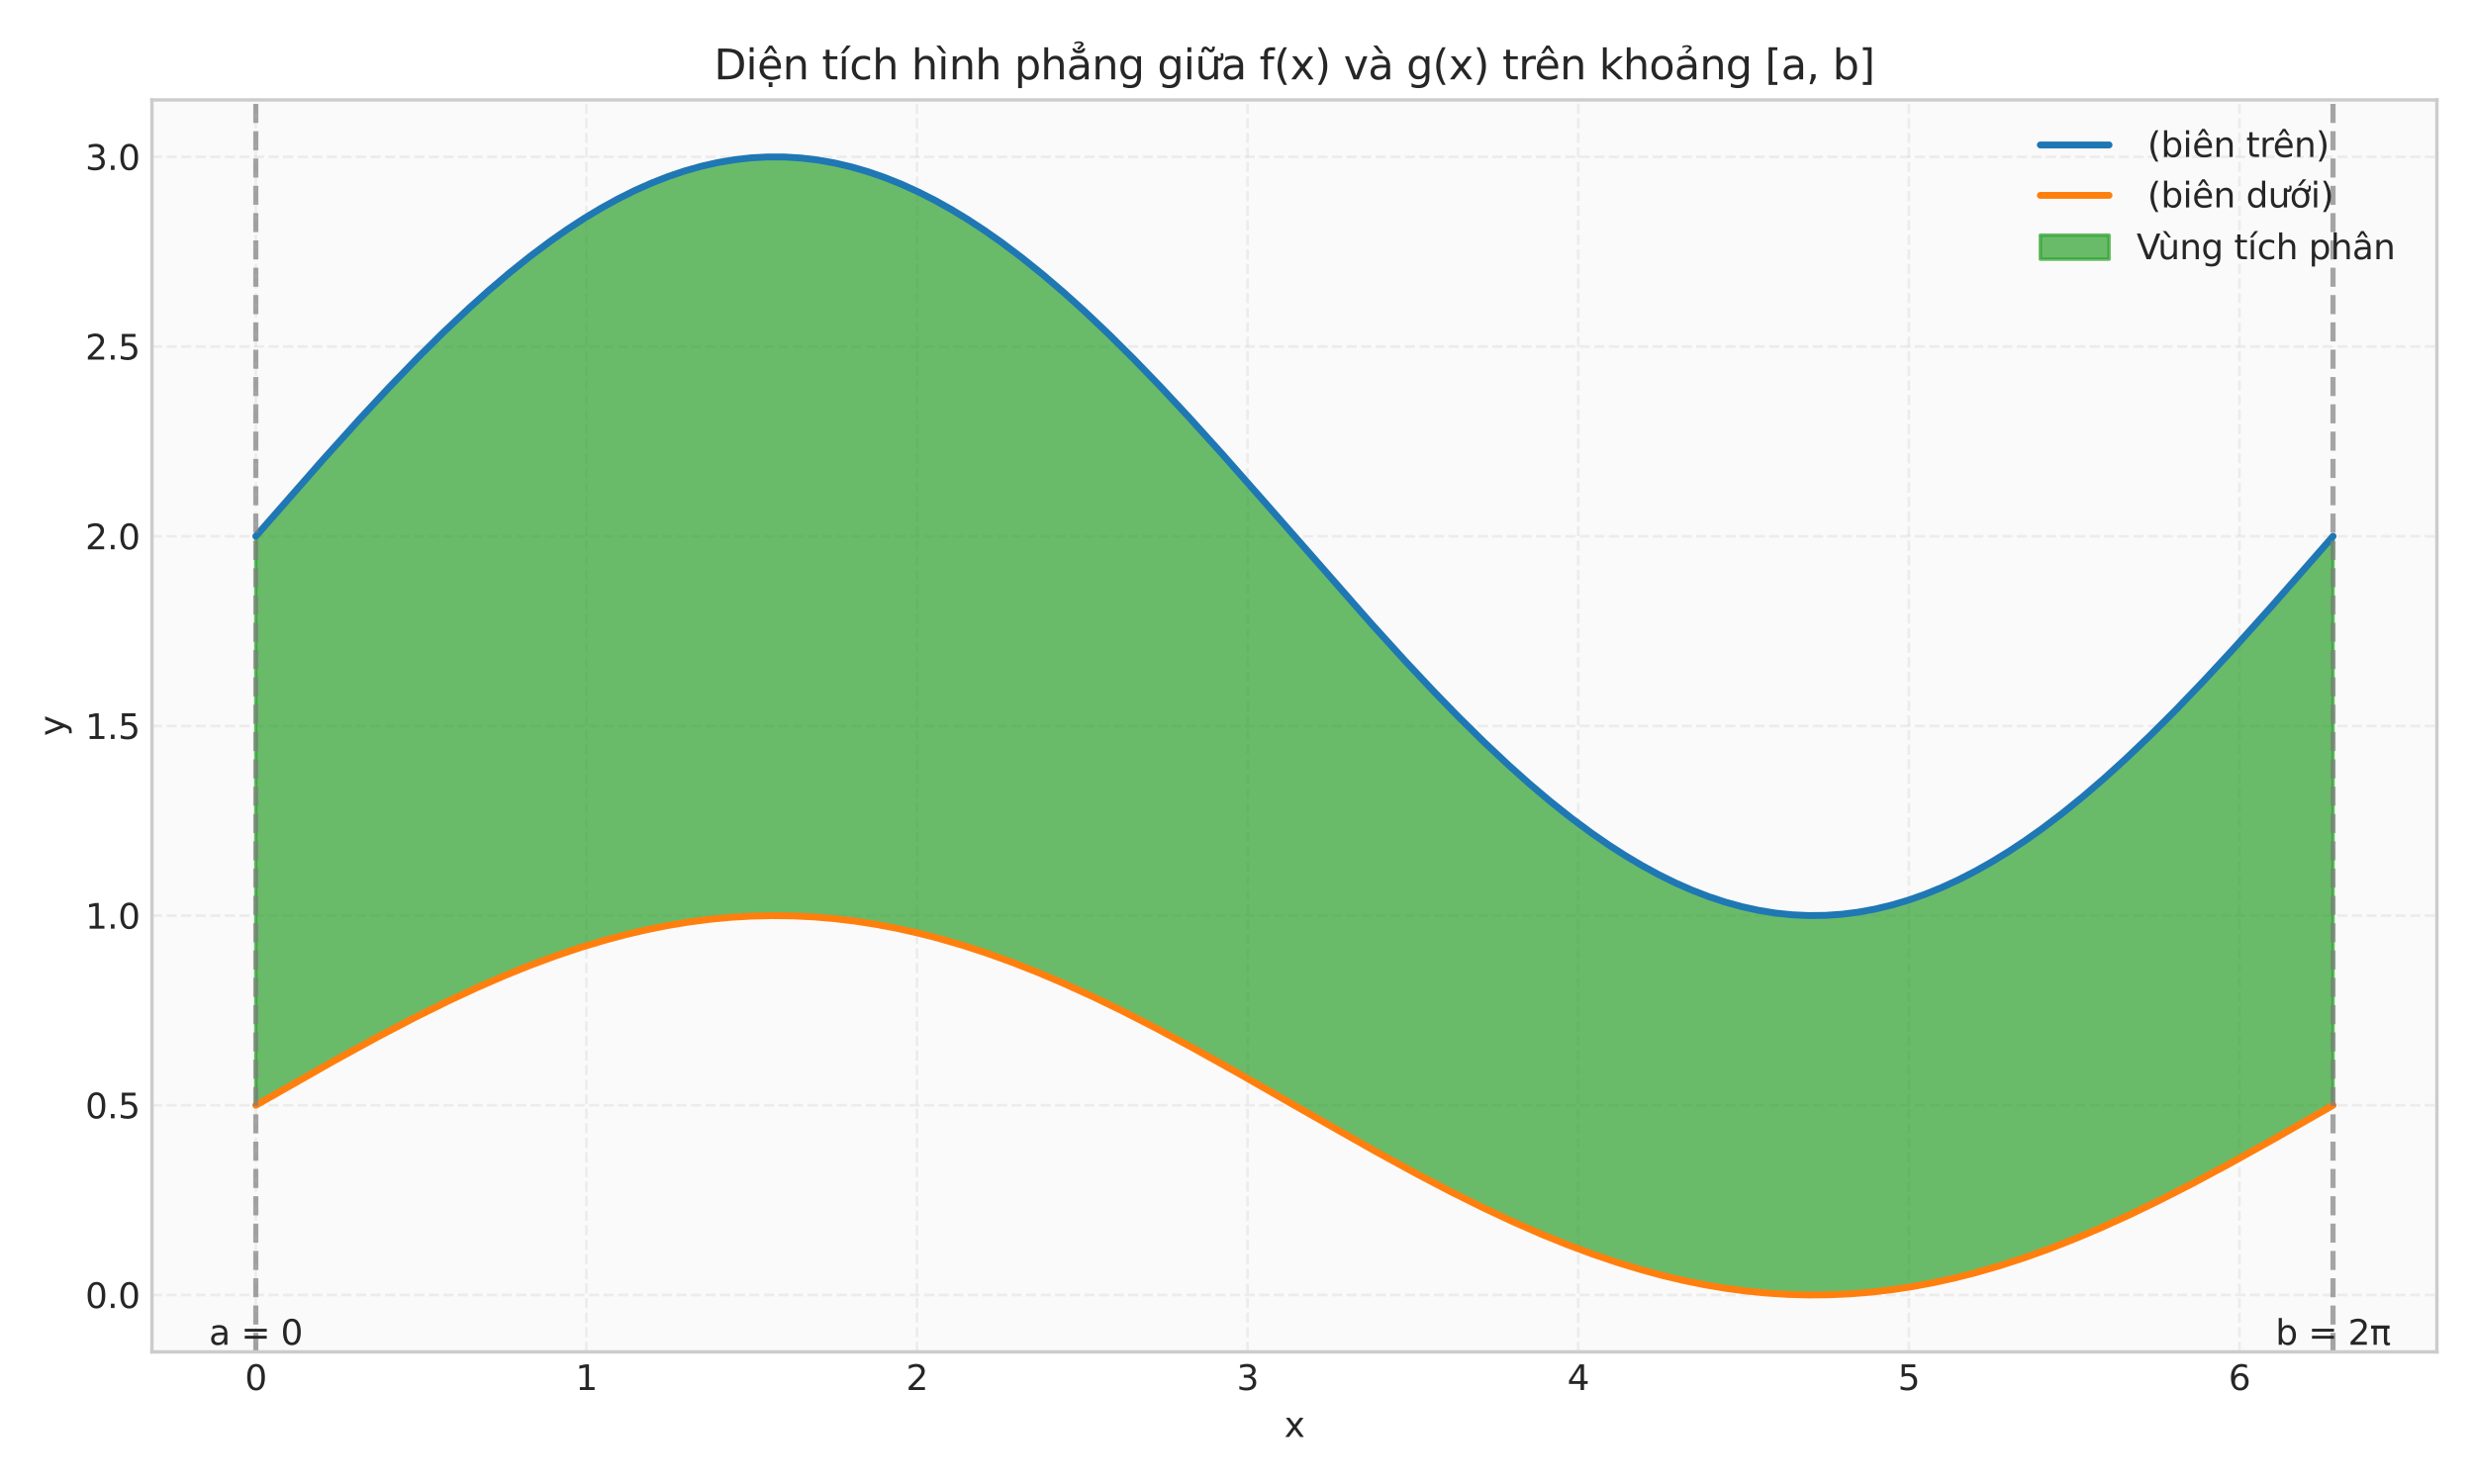 <?xml version="1.0" encoding="utf-8" standalone="no"?>
<!DOCTYPE svg PUBLIC "-//W3C//DTD SVG 1.1//EN"
  "http://www.w3.org/Graphics/SVG/1.1/DTD/svg11.dtd">
<svg xmlns:xlink="http://www.w3.org/1999/xlink" width="720pt" height="432pt" viewBox="0 0 720 432" xmlns="http://www.w3.org/2000/svg" version="1.1">
 <defs>
  <style type="text/css">*{stroke-linejoin: round; stroke-linecap: butt}</style>
 </defs>
 <g id="figure_1">
  <g id="patch_1">
   <path d="M 0 432 
L 720 432 
L 720 0 
L 0 0 
z
" style="fill: #ffffff"/>
  </g>
  <g id="axes_1">
   <g id="patch_2">
    <path d="M 44.22 393.54 
L 709.2 393.54 
L 709.2 29.096 
L 44.22 29.096 
z
" style="fill: #fafafa"/>
   </g>
   <g id="matplotlib.axis_1">
    <g id="xtick_1">
     <g id="line2d_1">
      <path d="M 74.446 393.54 
L 74.446 29.096 
" clip-path="url(#pf4fc03aed4)" style="fill: none; stroke-dasharray: 2.96,1.28; stroke-dashoffset: 0; stroke: #cccccc; stroke-opacity: 0.3; stroke-width: 0.8"/>
     </g>
     <g id="line2d_2"/>
     <g id="text_1">
      <!-- 0 -->
      <g style="fill: #262626" transform="translate(71.265 404.638) scale(0.1 -0.1)">
       <defs>
        <path id="DejaVuSans-30" d="M 2034 4250 
Q 1547 4250 1301 3770 
Q 1056 3291 1056 2328 
Q 1056 1369 1301 889 
Q 1547 409 2034 409 
Q 2525 409 2770 889 
Q 3016 1369 3016 2328 
Q 3016 3291 2770 3770 
Q 2525 4250 2034 4250 
z
M 2034 4750 
Q 2819 4750 3233 4129 
Q 3647 3509 3647 2328 
Q 3647 1150 3233 529 
Q 2819 -91 2034 -91 
Q 1250 -91 836 529 
Q 422 1150 422 2328 
Q 422 3509 836 4129 
Q 1250 4750 2034 4750 
z
" transform="scale(0.016)"/>
       </defs>
       <use xlink:href="#DejaVuSans-30"/>
      </g>
     </g>
    </g>
    <g id="xtick_2">
     <g id="line2d_3">
      <path d="M 170.66 393.54 
L 170.66 29.096 
" clip-path="url(#pf4fc03aed4)" style="fill: none; stroke-dasharray: 2.96,1.28; stroke-dashoffset: 0; stroke: #cccccc; stroke-opacity: 0.3; stroke-width: 0.8"/>
     </g>
     <g id="line2d_4"/>
     <g id="text_2">
      <!-- 1 -->
      <g style="fill: #262626" transform="translate(167.479 404.638) scale(0.1 -0.1)">
       <defs>
        <path id="DejaVuSans-31" d="M 794 531 
L 1825 531 
L 1825 4091 
L 703 3866 
L 703 4441 
L 1819 4666 
L 2450 4666 
L 2450 531 
L 3481 531 
L 3481 0 
L 794 0 
L 794 531 
z
" transform="scale(0.016)"/>
       </defs>
       <use xlink:href="#DejaVuSans-31"/>
      </g>
     </g>
    </g>
    <g id="xtick_3">
     <g id="line2d_5">
      <path d="M 266.873 393.54 
L 266.873 29.096 
" clip-path="url(#pf4fc03aed4)" style="fill: none; stroke-dasharray: 2.96,1.28; stroke-dashoffset: 0; stroke: #cccccc; stroke-opacity: 0.3; stroke-width: 0.8"/>
     </g>
     <g id="line2d_6"/>
     <g id="text_3">
      <!-- 2 -->
      <g style="fill: #262626" transform="translate(263.692 404.638) scale(0.1 -0.1)">
       <defs>
        <path id="DejaVuSans-32" d="M 1228 531 
L 3431 531 
L 3431 0 
L 469 0 
L 469 531 
Q 828 903 1448 1529 
Q 2069 2156 2228 2338 
Q 2531 2678 2651 2914 
Q 2772 3150 2772 3378 
Q 2772 3750 2511 3984 
Q 2250 4219 1831 4219 
Q 1534 4219 1204 4116 
Q 875 4013 500 3803 
L 500 4441 
Q 881 4594 1212 4672 
Q 1544 4750 1819 4750 
Q 2544 4750 2975 4387 
Q 3406 4025 3406 3419 
Q 3406 3131 3298 2873 
Q 3191 2616 2906 2266 
Q 2828 2175 2409 1742 
Q 1991 1309 1228 531 
z
" transform="scale(0.016)"/>
       </defs>
       <use xlink:href="#DejaVuSans-32"/>
      </g>
     </g>
    </g>
    <g id="xtick_4">
     <g id="line2d_7">
      <path d="M 363.087 393.54 
L 363.087 29.096 
" clip-path="url(#pf4fc03aed4)" style="fill: none; stroke-dasharray: 2.96,1.28; stroke-dashoffset: 0; stroke: #cccccc; stroke-opacity: 0.3; stroke-width: 0.8"/>
     </g>
     <g id="line2d_8"/>
     <g id="text_4">
      <!-- 3 -->
      <g style="fill: #262626" transform="translate(359.906 404.638) scale(0.1 -0.1)">
       <defs>
        <path id="DejaVuSans-33" d="M 2597 2516 
Q 3050 2419 3304 2112 
Q 3559 1806 3559 1356 
Q 3559 666 3084 287 
Q 2609 -91 1734 -91 
Q 1441 -91 1130 -33 
Q 819 25 488 141 
L 488 750 
Q 750 597 1062 519 
Q 1375 441 1716 441 
Q 2309 441 2620 675 
Q 2931 909 2931 1356 
Q 2931 1769 2642 2001 
Q 2353 2234 1838 2234 
L 1294 2234 
L 1294 2753 
L 1863 2753 
Q 2328 2753 2575 2939 
Q 2822 3125 2822 3475 
Q 2822 3834 2567 4026 
Q 2313 4219 1838 4219 
Q 1578 4219 1281 4162 
Q 984 4106 628 3988 
L 628 4550 
Q 988 4650 1302 4700 
Q 1616 4750 1894 4750 
Q 2613 4750 3031 4423 
Q 3450 4097 3450 3541 
Q 3450 3153 3228 2886 
Q 3006 2619 2597 2516 
z
" transform="scale(0.016)"/>
       </defs>
       <use xlink:href="#DejaVuSans-33"/>
      </g>
     </g>
    </g>
    <g id="xtick_5">
     <g id="line2d_9">
      <path d="M 459.3 393.54 
L 459.3 29.096 
" clip-path="url(#pf4fc03aed4)" style="fill: none; stroke-dasharray: 2.96,1.28; stroke-dashoffset: 0; stroke: #cccccc; stroke-opacity: 0.3; stroke-width: 0.8"/>
     </g>
     <g id="line2d_10"/>
     <g id="text_5">
      <!-- 4 -->
      <g style="fill: #262626" transform="translate(456.119 404.638) scale(0.1 -0.1)">
       <defs>
        <path id="DejaVuSans-34" d="M 2419 4116 
L 825 1625 
L 2419 1625 
L 2419 4116 
z
M 2253 4666 
L 3047 4666 
L 3047 1625 
L 3713 1625 
L 3713 1100 
L 3047 1100 
L 3047 0 
L 2419 0 
L 2419 1100 
L 313 1100 
L 313 1709 
L 2253 4666 
z
" transform="scale(0.016)"/>
       </defs>
       <use xlink:href="#DejaVuSans-34"/>
      </g>
     </g>
    </g>
    <g id="xtick_6">
     <g id="line2d_11">
      <path d="M 555.514 393.54 
L 555.514 29.096 
" clip-path="url(#pf4fc03aed4)" style="fill: none; stroke-dasharray: 2.96,1.28; stroke-dashoffset: 0; stroke: #cccccc; stroke-opacity: 0.3; stroke-width: 0.8"/>
     </g>
     <g id="line2d_12"/>
     <g id="text_6">
      <!-- 5 -->
      <g style="fill: #262626" transform="translate(552.333 404.638) scale(0.1 -0.1)">
       <defs>
        <path id="DejaVuSans-35" d="M 691 4666 
L 3169 4666 
L 3169 4134 
L 1269 4134 
L 1269 2991 
Q 1406 3038 1543 3061 
Q 1681 3084 1819 3084 
Q 2600 3084 3056 2656 
Q 3513 2228 3513 1497 
Q 3513 744 3044 326 
Q 2575 -91 1722 -91 
Q 1428 -91 1123 -41 
Q 819 9 494 109 
L 494 744 
Q 775 591 1075 516 
Q 1375 441 1709 441 
Q 2250 441 2565 725 
Q 2881 1009 2881 1497 
Q 2881 1984 2565 2268 
Q 2250 2553 1709 2553 
Q 1456 2553 1204 2497 
Q 953 2441 691 2322 
L 691 4666 
z
" transform="scale(0.016)"/>
       </defs>
       <use xlink:href="#DejaVuSans-35"/>
      </g>
     </g>
    </g>
    <g id="xtick_7">
     <g id="line2d_13">
      <path d="M 651.727 393.54 
L 651.727 29.096 
" clip-path="url(#pf4fc03aed4)" style="fill: none; stroke-dasharray: 2.96,1.28; stroke-dashoffset: 0; stroke: #cccccc; stroke-opacity: 0.3; stroke-width: 0.8"/>
     </g>
     <g id="line2d_14"/>
     <g id="text_7">
      <!-- 6 -->
      <g style="fill: #262626" transform="translate(648.546 404.638) scale(0.1 -0.1)">
       <defs>
        <path id="DejaVuSans-36" d="M 2113 2584 
Q 1688 2584 1439 2293 
Q 1191 2003 1191 1497 
Q 1191 994 1439 701 
Q 1688 409 2113 409 
Q 2538 409 2786 701 
Q 3034 994 3034 1497 
Q 3034 2003 2786 2293 
Q 2538 2584 2113 2584 
z
M 3366 4563 
L 3366 3988 
Q 3128 4100 2886 4159 
Q 2644 4219 2406 4219 
Q 1781 4219 1451 3797 
Q 1122 3375 1075 2522 
Q 1259 2794 1537 2939 
Q 1816 3084 2150 3084 
Q 2853 3084 3261 2657 
Q 3669 2231 3669 1497 
Q 3669 778 3244 343 
Q 2819 -91 2113 -91 
Q 1303 -91 875 529 
Q 447 1150 447 2328 
Q 447 3434 972 4092 
Q 1497 4750 2381 4750 
Q 2619 4750 2861 4703 
Q 3103 4656 3366 4563 
z
" transform="scale(0.016)"/>
       </defs>
       <use xlink:href="#DejaVuSans-36"/>
      </g>
     </g>
    </g>
    <g id="text_8">
     <!-- x -->
     <g style="fill: #262626" transform="translate(373.751 418.317) scale(0.1 -0.1)">
      <defs>
       <path id="DejaVuSans-78" d="M 3513 3500 
L 2247 1797 
L 3578 0 
L 2900 0 
L 1881 1375 
L 863 0 
L 184 0 
L 1544 1831 
L 300 3500 
L 978 3500 
L 1906 2253 
L 2834 3500 
L 3513 3500 
z
" transform="scale(0.016)"/>
      </defs>
      <use xlink:href="#DejaVuSans-78"/>
     </g>
    </g>
   </g>
   <g id="matplotlib.axis_2">
    <g id="ytick_1">
     <g id="line2d_15">
      <path d="M 44.22 376.975 
L 709.2 376.975 
" clip-path="url(#pf4fc03aed4)" style="fill: none; stroke-dasharray: 2.96,1.28; stroke-dashoffset: 0; stroke: #cccccc; stroke-opacity: 0.3; stroke-width: 0.8"/>
     </g>
     <g id="line2d_16"/>
     <g id="text_9">
      <!-- 0.0 -->
      <g style="fill: #262626" transform="translate(24.817 380.774) scale(0.1 -0.1)">
       <defs>
        <path id="DejaVuSans-2e" d="M 684 794 
L 1344 794 
L 1344 0 
L 684 0 
L 684 794 
z
" transform="scale(0.016)"/>
       </defs>
       <use xlink:href="#DejaVuSans-30"/>
       <use xlink:href="#DejaVuSans-2e" transform="translate(63.623 0)"/>
       <use xlink:href="#DejaVuSans-30" transform="translate(95.41 0)"/>
      </g>
     </g>
    </g>
    <g id="ytick_2">
     <g id="line2d_17">
      <path d="M 44.22 321.756 
L 709.2 321.756 
" clip-path="url(#pf4fc03aed4)" style="fill: none; stroke-dasharray: 2.96,1.28; stroke-dashoffset: 0; stroke: #cccccc; stroke-opacity: 0.3; stroke-width: 0.8"/>
     </g>
     <g id="line2d_18"/>
     <g id="text_10">
      <!-- 0.5 -->
      <g style="fill: #262626" transform="translate(24.817 325.555) scale(0.1 -0.1)">
       <use xlink:href="#DejaVuSans-30"/>
       <use xlink:href="#DejaVuSans-2e" transform="translate(63.623 0)"/>
       <use xlink:href="#DejaVuSans-35" transform="translate(95.41 0)"/>
      </g>
     </g>
    </g>
    <g id="ytick_3">
     <g id="line2d_19">
      <path d="M 44.22 266.537 
L 709.2 266.537 
" clip-path="url(#pf4fc03aed4)" style="fill: none; stroke-dasharray: 2.96,1.28; stroke-dashoffset: 0; stroke: #cccccc; stroke-opacity: 0.3; stroke-width: 0.8"/>
     </g>
     <g id="line2d_20"/>
     <g id="text_11">
      <!-- 1.0 -->
      <g style="fill: #262626" transform="translate(24.817 270.336) scale(0.1 -0.1)">
       <use xlink:href="#DejaVuSans-31"/>
       <use xlink:href="#DejaVuSans-2e" transform="translate(63.623 0)"/>
       <use xlink:href="#DejaVuSans-30" transform="translate(95.41 0)"/>
      </g>
     </g>
    </g>
    <g id="ytick_4">
     <g id="line2d_21">
      <path d="M 44.22 211.318 
L 709.2 211.318 
" clip-path="url(#pf4fc03aed4)" style="fill: none; stroke-dasharray: 2.96,1.28; stroke-dashoffset: 0; stroke: #cccccc; stroke-opacity: 0.3; stroke-width: 0.8"/>
     </g>
     <g id="line2d_22"/>
     <g id="text_12">
      <!-- 1.5 -->
      <g style="fill: #262626" transform="translate(24.817 215.117) scale(0.1 -0.1)">
       <use xlink:href="#DejaVuSans-31"/>
       <use xlink:href="#DejaVuSans-2e" transform="translate(63.623 0)"/>
       <use xlink:href="#DejaVuSans-35" transform="translate(95.41 0)"/>
      </g>
     </g>
    </g>
    <g id="ytick_5">
     <g id="line2d_23">
      <path d="M 44.22 156.099 
L 709.2 156.099 
" clip-path="url(#pf4fc03aed4)" style="fill: none; stroke-dasharray: 2.96,1.28; stroke-dashoffset: 0; stroke: #cccccc; stroke-opacity: 0.3; stroke-width: 0.8"/>
     </g>
     <g id="line2d_24"/>
     <g id="text_13">
      <!-- 2.0 -->
      <g style="fill: #262626" transform="translate(24.817 159.898) scale(0.1 -0.1)">
       <use xlink:href="#DejaVuSans-32"/>
       <use xlink:href="#DejaVuSans-2e" transform="translate(63.623 0)"/>
       <use xlink:href="#DejaVuSans-30" transform="translate(95.41 0)"/>
      </g>
     </g>
    </g>
    <g id="ytick_6">
     <g id="line2d_25">
      <path d="M 44.22 100.88 
L 709.2 100.88 
" clip-path="url(#pf4fc03aed4)" style="fill: none; stroke-dasharray: 2.96,1.28; stroke-dashoffset: 0; stroke: #cccccc; stroke-opacity: 0.3; stroke-width: 0.8"/>
     </g>
     <g id="line2d_26"/>
     <g id="text_14">
      <!-- 2.5 -->
      <g style="fill: #262626" transform="translate(24.817 104.679) scale(0.1 -0.1)">
       <use xlink:href="#DejaVuSans-32"/>
       <use xlink:href="#DejaVuSans-2e" transform="translate(63.623 0)"/>
       <use xlink:href="#DejaVuSans-35" transform="translate(95.41 0)"/>
      </g>
     </g>
    </g>
    <g id="ytick_7">
     <g id="line2d_27">
      <path d="M 44.22 45.661 
L 709.2 45.661 
" clip-path="url(#pf4fc03aed4)" style="fill: none; stroke-dasharray: 2.96,1.28; stroke-dashoffset: 0; stroke: #cccccc; stroke-opacity: 0.3; stroke-width: 0.8"/>
     </g>
     <g id="line2d_28"/>
     <g id="text_15">
      <!-- 3.0 -->
      <g style="fill: #262626" transform="translate(24.817 49.461) scale(0.1 -0.1)">
       <use xlink:href="#DejaVuSans-33"/>
       <use xlink:href="#DejaVuSans-2e" transform="translate(63.623 0)"/>
       <use xlink:href="#DejaVuSans-30" transform="translate(95.41 0)"/>
      </g>
     </g>
    </g>
    <g id="text_16">
     <!-- y -->
     <g style="fill: #262626" transform="translate(18.737 214.278) rotate(-90) scale(0.1 -0.1)">
      <defs>
       <path id="DejaVuSans-79" d="M 2059 -325 
Q 1816 -950 1584 -1140 
Q 1353 -1331 966 -1331 
L 506 -1331 
L 506 -850 
L 844 -850 
Q 1081 -850 1212 -737 
Q 1344 -625 1503 -206 
L 1606 56 
L 191 3500 
L 800 3500 
L 1894 763 
L 2988 3500 
L 3597 3500 
L 2059 -325 
z
" transform="scale(0.016)"/>
      </defs>
      <use xlink:href="#DejaVuSans-79"/>
     </g>
    </g>
   </g>
   <g id="FillBetweenPolyCollection_1">
    <defs>
     <path id="m2c075faca8" d="M 74.446 -110.244 
L 74.446 -110.244 
L 75.658 -110.94 
L 76.869 -111.635 
L 78.081 -112.33 
L 79.292 -113.024 
L 80.504 -113.718 
L 81.715 -114.412 
L 82.927 -115.105 
L 84.138 -115.797 
L 85.35 -116.488 
L 86.561 -117.179 
L 87.773 -117.868 
L 88.984 -118.556 
L 90.196 -119.243 
L 91.407 -119.928 
L 92.619 -120.612 
L 93.83 -121.294 
L 95.041 -121.974 
L 96.253 -122.653 
L 97.464 -123.329 
L 98.676 -124.004 
L 99.887 -124.676 
L 101.099 -125.346 
L 102.31 -126.013 
L 103.522 -126.678 
L 104.733 -127.341 
L 105.945 -128.001 
L 107.156 -128.658 
L 108.368 -129.312 
L 109.579 -129.963 
L 110.791 -130.61 
L 112.002 -131.255 
L 113.214 -131.896 
L 114.425 -132.534 
L 115.637 -133.169 
L 116.848 -133.799 
L 118.06 -134.426 
L 119.271 -135.049 
L 120.483 -135.669 
L 121.694 -136.284 
L 122.905 -136.895 
L 124.117 -137.502 
L 125.328 -138.104 
L 126.54 -138.702 
L 127.751 -139.296 
L 128.963 -139.885 
L 130.174 -140.469 
L 131.386 -141.049 
L 132.597 -141.623 
L 133.809 -142.193 
L 135.02 -142.757 
L 136.232 -143.317 
L 137.443 -143.871 
L 138.655 -144.42 
L 139.866 -144.963 
L 141.078 -145.501 
L 142.289 -146.033 
L 143.501 -146.56 
L 144.712 -147.081 
L 145.924 -147.596 
L 147.135 -148.105 
L 148.346 -148.608 
L 149.558 -149.105 
L 150.769 -149.596 
L 151.981 -150.081 
L 153.192 -150.559 
L 154.404 -151.031 
L 155.615 -151.496 
L 156.827 -151.955 
L 158.038 -152.407 
L 159.25 -152.853 
L 160.461 -153.292 
L 161.673 -153.724 
L 162.884 -154.149 
L 164.096 -154.567 
L 165.307 -154.978 
L 166.519 -155.383 
L 167.73 -155.779 
L 168.942 -156.169 
L 170.153 -156.552 
L 171.365 -156.927 
L 172.576 -157.294 
L 173.788 -157.654 
L 174.999 -158.007 
L 176.21 -158.352 
L 177.422 -158.69 
L 178.633 -159.02 
L 179.845 -159.342 
L 181.056 -159.656 
L 182.268 -159.962 
L 183.479 -160.261 
L 184.691 -160.552 
L 185.902 -160.834 
L 187.114 -161.109 
L 188.325 -161.375 
L 189.537 -161.634 
L 190.748 -161.884 
L 191.96 -162.126 
L 193.171 -162.36 
L 194.383 -162.586 
L 195.594 -162.803 
L 196.806 -163.012 
L 198.017 -163.213 
L 199.229 -163.405 
L 200.44 -163.589 
L 201.652 -163.764 
L 202.863 -163.931 
L 204.074 -164.09 
L 205.286 -164.24 
L 206.497 -164.381 
L 207.709 -164.514 
L 208.92 -164.638 
L 210.132 -164.753 
L 211.343 -164.86 
L 212.555 -164.958 
L 213.766 -165.048 
L 214.978 -165.128 
L 216.189 -165.2 
L 217.401 -165.264 
L 218.612 -165.318 
L 219.824 -165.364 
L 221.035 -165.402 
L 222.247 -165.43 
L 223.458 -165.45 
L 224.67 -165.461 
L 225.881 -165.463 
L 227.093 -165.456 
L 228.304 -165.441 
L 229.515 -165.417 
L 230.727 -165.384 
L 231.938 -165.343 
L 233.15 -165.292 
L 234.361 -165.233 
L 235.573 -165.165 
L 236.784 -165.089 
L 237.996 -165.004 
L 239.207 -164.91 
L 240.419 -164.808 
L 241.63 -164.696 
L 242.842 -164.577 
L 244.053 -164.448 
L 245.265 -164.311 
L 246.476 -164.166 
L 247.688 -164.012 
L 248.899 -163.849 
L 250.111 -163.678 
L 251.322 -163.498 
L 252.534 -163.31 
L 253.745 -163.114 
L 254.957 -162.909 
L 256.168 -162.696 
L 257.379 -162.474 
L 258.591 -162.244 
L 259.802 -162.006 
L 261.014 -161.76 
L 262.225 -161.506 
L 263.437 -161.243 
L 264.648 -160.973 
L 265.86 -160.694 
L 267.071 -160.407 
L 268.283 -160.113 
L 269.494 -159.81 
L 270.706 -159.5 
L 271.917 -159.182 
L 273.129 -158.856 
L 274.34 -158.522 
L 275.552 -158.181 
L 276.763 -157.832 
L 277.975 -157.475 
L 279.186 -157.111 
L 280.398 -156.74 
L 281.609 -156.361 
L 282.82 -155.975 
L 284.032 -155.582 
L 285.243 -155.181 
L 286.455 -154.774 
L 287.666 -154.359 
L 288.878 -153.937 
L 290.089 -153.509 
L 291.301 -153.073 
L 292.512 -152.631 
L 293.724 -152.182 
L 294.935 -151.727 
L 296.147 -151.264 
L 297.358 -150.796 
L 298.57 -150.321 
L 299.781 -149.839 
L 300.993 -149.351 
L 302.204 -148.857 
L 303.416 -148.357 
L 304.627 -147.851 
L 305.839 -147.339 
L 307.05 -146.821 
L 308.262 -146.297 
L 309.473 -145.768 
L 310.684 -145.233 
L 311.896 -144.692 
L 313.107 -144.146 
L 314.319 -143.594 
L 315.53 -143.038 
L 316.742 -142.476 
L 317.953 -141.909 
L 319.165 -141.336 
L 320.376 -140.759 
L 321.588 -140.178 
L 322.799 -139.591 
L 324.011 -139 
L 325.222 -138.404 
L 326.434 -137.803 
L 327.645 -137.199 
L 328.857 -136.59 
L 330.068 -135.977 
L 331.28 -135.36 
L 332.491 -134.738 
L 333.703 -134.113 
L 334.914 -133.484 
L 336.126 -132.852 
L 337.337 -132.216 
L 338.548 -131.576 
L 339.76 -130.933 
L 340.971 -130.287 
L 342.183 -129.637 
L 343.394 -128.985 
L 344.606 -128.329 
L 345.817 -127.671 
L 347.029 -127.01 
L 348.24 -126.346 
L 349.452 -125.68 
L 350.663 -125.011 
L 351.875 -124.34 
L 353.086 -123.667 
L 354.298 -122.991 
L 355.509 -122.314 
L 356.721 -121.634 
L 357.932 -120.953 
L 359.144 -120.27 
L 360.355 -119.586 
L 361.567 -118.9 
L 362.778 -118.212 
L 363.989 -117.524 
L 365.201 -116.834 
L 366.412 -116.143 
L 367.624 -115.451 
L 368.835 -114.759 
L 370.047 -114.065 
L 371.258 -113.371 
L 372.47 -112.677 
L 373.681 -111.982 
L 374.893 -111.287 
L 376.104 -110.592 
L 377.316 -109.897 
L 378.527 -109.201 
L 379.739 -108.506 
L 380.95 -107.812 
L 382.162 -107.117 
L 383.373 -106.423 
L 384.585 -105.73 
L 385.796 -105.037 
L 387.008 -104.346 
L 388.219 -103.655 
L 389.431 -102.965 
L 390.642 -102.276 
L 391.853 -101.589 
L 393.065 -100.903 
L 394.276 -100.218 
L 395.488 -99.536 
L 396.699 -98.854 
L 397.911 -98.175 
L 399.122 -97.497 
L 400.334 -96.822 
L 401.545 -96.149 
L 402.757 -95.477 
L 403.968 -94.809 
L 405.18 -94.142 
L 406.391 -93.479 
L 407.603 -92.817 
L 408.814 -92.159 
L 410.026 -91.504 
L 411.237 -90.851 
L 412.449 -90.202 
L 413.66 -89.555 
L 414.872 -88.912 
L 416.083 -88.273 
L 417.294 -87.637 
L 418.506 -87.004 
L 419.717 -86.375 
L 420.929 -85.75 
L 422.14 -85.129 
L 423.352 -84.512 
L 424.563 -83.899 
L 425.775 -83.29 
L 426.986 -82.685 
L 428.198 -82.085 
L 429.409 -81.489 
L 430.621 -80.898 
L 431.832 -80.311 
L 433.044 -79.729 
L 434.255 -79.152 
L 435.467 -78.58 
L 436.678 -78.013 
L 437.89 -77.451 
L 439.101 -76.894 
L 440.313 -76.343 
L 441.524 -75.796 
L 442.736 -75.256 
L 443.947 -74.721 
L 445.158 -74.191 
L 446.37 -73.667 
L 447.581 -73.149 
L 448.793 -72.637 
L 450.004 -72.131 
L 451.216 -71.631 
L 452.427 -71.137 
L 453.639 -70.649 
L 454.85 -70.168 
L 456.062 -69.693 
L 457.273 -69.224 
L 458.485 -68.762 
L 459.696 -68.306 
L 460.908 -67.857 
L 462.119 -67.415 
L 463.331 -66.98 
L 464.542 -66.551 
L 465.754 -66.129 
L 466.965 -65.715 
L 468.177 -65.307 
L 469.388 -64.907 
L 470.6 -64.513 
L 471.811 -64.127 
L 473.022 -63.748 
L 474.234 -63.377 
L 475.445 -63.013 
L 476.657 -62.657 
L 477.868 -62.308 
L 479.08 -61.967 
L 480.291 -61.633 
L 481.503 -61.307 
L 482.714 -60.989 
L 483.926 -60.678 
L 485.137 -60.376 
L 486.349 -60.081 
L 487.56 -59.795 
L 488.772 -59.516 
L 489.983 -59.245 
L 491.195 -58.983 
L 492.406 -58.728 
L 493.618 -58.482 
L 494.829 -58.244 
L 496.041 -58.014 
L 497.252 -57.793 
L 498.463 -57.58 
L 499.675 -57.375 
L 500.886 -57.178 
L 502.098 -56.99 
L 503.309 -56.811 
L 504.521 -56.64 
L 505.732 -56.477 
L 506.944 -56.323 
L 508.155 -56.177 
L 509.367 -56.04 
L 510.578 -55.912 
L 511.79 -55.792 
L 513.001 -55.681 
L 514.213 -55.578 
L 515.424 -55.485 
L 516.636 -55.399 
L 517.847 -55.323 
L 519.059 -55.255 
L 520.27 -55.196 
L 521.482 -55.146 
L 522.693 -55.104 
L 523.905 -55.072 
L 525.116 -55.048 
L 526.327 -55.032 
L 527.539 -55.026 
L 528.75 -55.028 
L 529.962 -55.039 
L 531.173 -55.058 
L 532.385 -55.087 
L 533.596 -55.124 
L 534.808 -55.17 
L 536.019 -55.225 
L 537.231 -55.288 
L 538.442 -55.36 
L 539.654 -55.441 
L 540.865 -55.53 
L 542.077 -55.629 
L 543.288 -55.735 
L 544.5 -55.851 
L 545.711 -55.975 
L 546.923 -56.108 
L 548.134 -56.249 
L 549.346 -56.399 
L 550.557 -56.557 
L 551.768 -56.724 
L 552.98 -56.899 
L 554.191 -57.083 
L 555.403 -57.275 
L 556.614 -57.476 
L 557.826 -57.685 
L 559.037 -57.903 
L 560.249 -58.128 
L 561.46 -58.362 
L 562.672 -58.604 
L 563.883 -58.855 
L 565.095 -59.113 
L 566.306 -59.38 
L 567.518 -59.654 
L 568.729 -59.937 
L 569.941 -60.228 
L 571.152 -60.526 
L 572.364 -60.833 
L 573.575 -61.147 
L 574.787 -61.469 
L 575.998 -61.799 
L 577.21 -62.136 
L 578.421 -62.481 
L 579.632 -62.834 
L 580.844 -63.194 
L 582.055 -63.562 
L 583.267 -63.937 
L 584.478 -64.319 
L 585.69 -64.709 
L 586.901 -65.106 
L 588.113 -65.51 
L 589.324 -65.921 
L 590.536 -66.339 
L 591.747 -66.764 
L 592.959 -67.197 
L 594.17 -67.635 
L 595.382 -68.081 
L 596.593 -68.533 
L 597.805 -68.992 
L 599.016 -69.458 
L 600.228 -69.93 
L 601.439 -70.408 
L 602.651 -70.893 
L 603.862 -71.383 
L 605.074 -71.88 
L 606.285 -72.384 
L 607.496 -72.893 
L 608.708 -73.408 
L 609.919 -73.929 
L 611.131 -74.455 
L 612.342 -74.987 
L 613.554 -75.525 
L 614.765 -76.069 
L 615.977 -76.618 
L 617.188 -77.172 
L 618.4 -77.731 
L 619.611 -78.296 
L 620.823 -78.865 
L 622.034 -79.44 
L 623.246 -80.019 
L 624.457 -80.604 
L 625.669 -81.193 
L 626.88 -81.786 
L 628.092 -82.384 
L 629.303 -82.987 
L 630.515 -83.594 
L 631.726 -84.205 
L 632.937 -84.82 
L 634.149 -85.439 
L 635.36 -86.062 
L 636.572 -86.689 
L 637.783 -87.32 
L 638.995 -87.954 
L 640.206 -88.592 
L 641.418 -89.233 
L 642.629 -89.878 
L 643.841 -90.526 
L 645.052 -91.177 
L 646.264 -91.831 
L 647.475 -92.488 
L 648.687 -93.148 
L 649.898 -93.81 
L 651.11 -94.475 
L 652.321 -95.143 
L 653.533 -95.813 
L 654.744 -96.485 
L 655.956 -97.159 
L 657.167 -97.836 
L 658.379 -98.514 
L 659.59 -99.195 
L 660.801 -99.877 
L 662.013 -100.56 
L 663.224 -101.246 
L 664.436 -101.932 
L 665.647 -102.62 
L 666.859 -103.31 
L 668.07 -104 
L 669.282 -104.691 
L 670.493 -105.383 
L 671.705 -106.076 
L 672.916 -106.77 
L 674.128 -107.464 
L 675.339 -108.159 
L 676.551 -108.854 
L 677.762 -109.549 
L 678.974 -110.244 
L 678.974 -110.244 
L 678.974 -275.901 
L 677.762 -274.51 
L 676.551 -273.12 
L 675.339 -271.73 
L 674.128 -270.341 
L 672.916 -268.953 
L 671.705 -267.565 
L 670.493 -266.179 
L 669.282 -264.795 
L 668.07 -263.412 
L 666.859 -262.032 
L 665.647 -260.653 
L 664.436 -259.277 
L 663.224 -257.904 
L 662.013 -256.533 
L 660.801 -255.166 
L 659.59 -253.802 
L 658.379 -252.441 
L 657.167 -251.084 
L 655.956 -249.731 
L 654.744 -248.382 
L 653.533 -247.038 
L 652.321 -245.698 
L 651.11 -244.363 
L 649.898 -243.033 
L 648.687 -241.708 
L 647.475 -240.388 
L 646.264 -239.074 
L 645.052 -237.766 
L 643.841 -236.464 
L 642.629 -235.168 
L 641.418 -233.879 
L 640.206 -232.597 
L 638.995 -231.321 
L 637.783 -230.052 
L 636.572 -228.791 
L 635.36 -227.537 
L 634.149 -226.29 
L 632.937 -225.052 
L 631.726 -223.822 
L 630.515 -222.6 
L 629.303 -221.386 
L 628.092 -220.181 
L 626.88 -218.985 
L 625.669 -217.798 
L 624.457 -216.62 
L 623.246 -215.451 
L 622.034 -214.292 
L 620.823 -213.143 
L 619.611 -212.004 
L 618.4 -210.875 
L 617.188 -209.756 
L 615.977 -208.648 
L 614.765 -207.55 
L 613.554 -206.463 
L 612.342 -205.387 
L 611.131 -204.323 
L 609.919 -203.27 
L 608.708 -202.228 
L 607.496 -201.198 
L 606.285 -200.179 
L 605.074 -199.173 
L 603.862 -198.179 
L 602.651 -197.197 
L 601.439 -196.228 
L 600.228 -195.272 
L 599.016 -194.328 
L 597.805 -193.397 
L 596.593 -192.479 
L 595.382 -191.574 
L 594.17 -190.683 
L 592.959 -189.805 
L 591.747 -188.941 
L 590.536 -188.091 
L 589.324 -187.255 
L 588.113 -186.432 
L 586.901 -185.624 
L 585.69 -184.83 
L 584.478 -184.051 
L 583.267 -183.286 
L 582.055 -182.536 
L 580.844 -181.801 
L 579.632 -181.08 
L 578.421 -180.375 
L 577.21 -179.685 
L 575.998 -179.01 
L 574.787 -178.35 
L 573.575 -177.706 
L 572.364 -177.078 
L 571.152 -176.465 
L 569.941 -175.867 
L 568.729 -175.286 
L 567.518 -174.721 
L 566.306 -174.172 
L 565.095 -173.638 
L 563.883 -173.121 
L 562.672 -172.621 
L 561.46 -172.137 
L 560.249 -171.669 
L 559.037 -171.217 
L 557.826 -170.783 
L 556.614 -170.365 
L 555.403 -169.963 
L 554.191 -169.579 
L 552.98 -169.211 
L 551.768 -168.86 
L 550.557 -168.527 
L 549.346 -168.21 
L 548.134 -167.91 
L 546.923 -167.628 
L 545.711 -167.362 
L 544.5 -167.114 
L 543.288 -166.883 
L 542.077 -166.67 
L 540.865 -166.473 
L 539.654 -166.294 
L 538.442 -166.133 
L 537.231 -165.989 
L 536.019 -165.862 
L 534.808 -165.752 
L 533.596 -165.661 
L 532.385 -165.586 
L 531.173 -165.529 
L 529.962 -165.49 
L 528.75 -165.468 
L 527.539 -165.464 
L 526.327 -165.477 
L 525.116 -165.507 
L 523.905 -165.556 
L 522.693 -165.621 
L 521.482 -165.704 
L 520.27 -165.805 
L 519.059 -165.923 
L 517.847 -166.058 
L 516.636 -166.211 
L 515.424 -166.382 
L 514.213 -166.569 
L 513.001 -166.774 
L 511.79 -166.997 
L 510.578 -167.236 
L 509.367 -167.493 
L 508.155 -167.767 
L 506.944 -168.058 
L 505.732 -168.366 
L 504.521 -168.691 
L 503.309 -169.034 
L 502.098 -169.393 
L 500.886 -169.769 
L 499.675 -170.162 
L 498.463 -170.572 
L 497.252 -170.998 
L 496.041 -171.441 
L 494.829 -171.901 
L 493.618 -172.377 
L 492.406 -172.869 
L 491.195 -173.378 
L 489.983 -173.903 
L 488.772 -174.444 
L 487.56 -175.002 
L 486.349 -175.575 
L 485.137 -176.164 
L 483.926 -176.769 
L 482.714 -177.39 
L 481.503 -178.026 
L 480.291 -178.678 
L 479.08 -179.345 
L 477.868 -180.028 
L 476.657 -180.726 
L 475.445 -181.439 
L 474.234 -182.167 
L 473.022 -182.909 
L 471.811 -183.667 
L 470.6 -184.439 
L 469.388 -185.226 
L 468.177 -186.027 
L 466.965 -186.842 
L 465.754 -187.671 
L 464.542 -188.515 
L 463.331 -189.372 
L 462.119 -190.243 
L 460.908 -191.127 
L 459.696 -192.025 
L 458.485 -192.936 
L 457.273 -193.861 
L 456.062 -194.798 
L 454.85 -195.748 
L 453.639 -196.711 
L 452.427 -197.687 
L 451.216 -198.675 
L 450.004 -199.675 
L 448.793 -200.687 
L 447.581 -201.711 
L 446.37 -202.747 
L 445.158 -203.795 
L 443.947 -204.854 
L 442.736 -205.924 
L 441.524 -207.005 
L 440.313 -208.097 
L 439.101 -209.2 
L 437.89 -210.314 
L 436.678 -211.438 
L 435.467 -212.572 
L 434.255 -213.716 
L 433.044 -214.871 
L 431.832 -216.034 
L 430.621 -217.208 
L 429.409 -218.39 
L 428.198 -219.582 
L 426.986 -220.782 
L 425.775 -221.992 
L 424.563 -223.21 
L 423.352 -224.436 
L 422.14 -225.67 
L 420.929 -226.913 
L 419.717 -228.163 
L 418.506 -229.421 
L 417.294 -230.686 
L 416.083 -231.958 
L 414.872 -233.237 
L 413.66 -234.523 
L 412.449 -235.816 
L 411.237 -237.114 
L 410.026 -238.419 
L 408.814 -239.73 
L 407.603 -241.047 
L 406.391 -242.369 
L 405.18 -243.697 
L 403.968 -245.03 
L 402.757 -246.367 
L 401.545 -247.709 
L 400.334 -249.056 
L 399.122 -250.407 
L 397.911 -251.762 
L 396.699 -253.121 
L 395.488 -254.483 
L 394.276 -255.849 
L 393.065 -257.218 
L 391.853 -258.59 
L 390.642 -259.965 
L 389.431 -261.342 
L 388.219 -262.722 
L 387.008 -264.103 
L 385.796 -265.487 
L 384.585 -266.872 
L 383.373 -268.259 
L 382.162 -269.647 
L 380.95 -271.035 
L 379.739 -272.425 
L 378.527 -273.815 
L 377.316 -275.206 
L 376.104 -276.596 
L 374.893 -277.987 
L 373.681 -279.377 
L 372.47 -280.766 
L 371.258 -282.155 
L 370.047 -283.543 
L 368.835 -284.93 
L 367.624 -286.315 
L 366.412 -287.698 
L 365.201 -289.08 
L 363.989 -290.46 
L 362.778 -291.837 
L 361.567 -293.212 
L 360.355 -294.583 
L 359.144 -295.953 
L 357.932 -297.318 
L 356.721 -298.681 
L 355.509 -300.04 
L 354.298 -301.395 
L 353.086 -302.746 
L 351.875 -304.092 
L 350.663 -305.435 
L 349.452 -306.772 
L 348.24 -308.105 
L 347.029 -309.432 
L 345.817 -310.755 
L 344.606 -312.071 
L 343.394 -313.382 
L 342.183 -314.687 
L 340.971 -315.986 
L 339.76 -317.279 
L 338.548 -318.565 
L 337.337 -319.844 
L 336.126 -321.116 
L 334.914 -322.381 
L 333.703 -323.639 
L 332.491 -324.889 
L 331.28 -326.132 
L 330.068 -327.366 
L 328.857 -328.592 
L 327.645 -329.81 
L 326.434 -331.019 
L 325.222 -332.22 
L 324.011 -333.412 
L 322.799 -334.594 
L 321.588 -335.768 
L 320.376 -336.931 
L 319.165 -338.085 
L 317.953 -339.23 
L 316.742 -340.364 
L 315.53 -341.488 
L 314.319 -342.601 
L 313.107 -343.704 
L 311.896 -344.797 
L 310.684 -345.878 
L 309.473 -346.948 
L 308.262 -348.007 
L 307.05 -349.055 
L 305.839 -350.091 
L 304.627 -351.115 
L 303.416 -352.127 
L 302.204 -353.127 
L 300.993 -354.115 
L 299.781 -355.091 
L 298.57 -356.053 
L 297.358 -357.004 
L 296.147 -357.941 
L 294.935 -358.866 
L 293.724 -359.777 
L 292.512 -360.675 
L 291.301 -361.559 
L 290.089 -362.43 
L 288.878 -363.287 
L 287.666 -364.131 
L 286.455 -364.96 
L 285.243 -365.775 
L 284.032 -366.576 
L 282.82 -367.363 
L 281.609 -368.135 
L 280.398 -368.892 
L 279.186 -369.635 
L 277.975 -370.363 
L 276.763 -371.076 
L 275.552 -371.774 
L 274.34 -372.456 
L 273.129 -373.124 
L 271.917 -373.776 
L 270.706 -374.412 
L 269.494 -375.033 
L 268.283 -375.638 
L 267.071 -376.227 
L 265.86 -376.8 
L 264.648 -377.358 
L 263.437 -377.899 
L 262.225 -378.424 
L 261.014 -378.933 
L 259.802 -379.425 
L 258.591 -379.901 
L 257.379 -380.361 
L 256.168 -380.804 
L 254.957 -381.23 
L 253.745 -381.64 
L 252.534 -382.033 
L 251.322 -382.409 
L 250.111 -382.768 
L 248.899 -383.11 
L 247.688 -383.436 
L 246.476 -383.744 
L 245.265 -384.035 
L 244.053 -384.309 
L 242.842 -384.566 
L 241.63 -384.805 
L 240.419 -385.028 
L 239.207 -385.232 
L 237.996 -385.42 
L 236.784 -385.59 
L 235.573 -385.743 
L 234.361 -385.879 
L 233.15 -385.997 
L 231.938 -386.097 
L 230.727 -386.181 
L 229.515 -386.246 
L 228.304 -386.294 
L 227.093 -386.325 
L 225.881 -386.338 
L 224.67 -386.334 
L 223.458 -386.312 
L 222.247 -386.272 
L 221.035 -386.216 
L 219.824 -386.141 
L 218.612 -386.049 
L 217.401 -385.94 
L 216.189 -385.813 
L 214.978 -385.669 
L 213.766 -385.507 
L 212.555 -385.328 
L 211.343 -385.132 
L 210.132 -384.919 
L 208.92 -384.688 
L 207.709 -384.439 
L 206.497 -384.174 
L 205.286 -383.891 
L 204.074 -383.592 
L 202.863 -383.275 
L 201.652 -382.941 
L 200.44 -382.591 
L 199.229 -382.223 
L 198.017 -381.838 
L 196.806 -381.437 
L 195.594 -381.019 
L 194.383 -380.584 
L 193.171 -380.133 
L 191.96 -379.665 
L 190.748 -379.181 
L 189.537 -378.68 
L 188.325 -378.163 
L 187.114 -377.63 
L 185.902 -377.081 
L 184.691 -376.516 
L 183.479 -375.934 
L 182.268 -375.337 
L 181.056 -374.724 
L 179.845 -374.096 
L 178.633 -373.452 
L 177.422 -372.792 
L 176.21 -372.117 
L 174.999 -371.427 
L 173.788 -370.721 
L 172.576 -370.001 
L 171.365 -369.266 
L 170.153 -368.515 
L 168.942 -367.751 
L 167.73 -366.971 
L 166.519 -366.178 
L 165.307 -365.369 
L 164.096 -364.547 
L 162.884 -363.711 
L 161.673 -362.86 
L 160.461 -361.996 
L 159.25 -361.119 
L 158.038 -360.227 
L 156.827 -359.323 
L 155.615 -358.405 
L 154.404 -357.474 
L 153.192 -356.53 
L 151.981 -355.574 
L 150.769 -354.604 
L 149.558 -353.623 
L 148.346 -352.629 
L 147.135 -351.622 
L 145.924 -350.604 
L 144.712 -349.574 
L 143.501 -348.532 
L 142.289 -347.479 
L 141.078 -346.414 
L 139.866 -345.339 
L 138.655 -344.252 
L 137.443 -343.154 
L 136.232 -342.046 
L 135.02 -340.927 
L 133.809 -339.798 
L 132.597 -338.659 
L 131.386 -337.51 
L 130.174 -336.351 
L 128.963 -335.182 
L 127.751 -334.004 
L 126.54 -332.817 
L 125.328 -331.621 
L 124.117 -330.416 
L 122.905 -329.202 
L 121.694 -327.98 
L 120.483 -326.75 
L 119.271 -325.511 
L 118.06 -324.265 
L 116.848 -323.011 
L 115.637 -321.75 
L 114.425 -320.481 
L 113.214 -319.205 
L 112.002 -317.923 
L 110.791 -316.633 
L 109.579 -315.338 
L 108.368 -314.036 
L 107.156 -312.728 
L 105.945 -311.414 
L 104.733 -310.094 
L 103.522 -308.769 
L 102.31 -307.439 
L 101.099 -306.104 
L 99.887 -304.764 
L 98.676 -303.42 
L 97.464 -302.071 
L 96.253 -300.718 
L 95.041 -299.361 
L 93.83 -298 
L 92.619 -296.636 
L 91.407 -295.268 
L 90.196 -293.898 
L 88.984 -292.524 
L 87.773 -291.148 
L 86.561 -289.77 
L 85.35 -288.389 
L 84.138 -287.007 
L 82.927 -285.622 
L 81.715 -284.236 
L 80.504 -282.849 
L 79.292 -281.461 
L 78.081 -280.072 
L 76.869 -278.682 
L 75.658 -277.291 
L 74.446 -275.901 
z
" style="stroke: #2ca02c; stroke-opacity: 0.7"/>
    </defs>
    <g clip-path="url(#pf4fc03aed4)">
     <use xlink:href="#m2c075faca8" x="0" y="432" style="fill: #2ca02c; fill-opacity: 0.7; stroke: #2ca02c; stroke-opacity: 0.7"/>
    </g>
   </g>
   <g id="line2d_29">
    <path d="M 74.446 156.099 
L 93.83 134 
L 104.733 121.906 
L 113.214 112.795 
L 121.694 104.02 
L 128.963 96.818 
L 136.232 89.954 
L 142.289 84.521 
L 148.346 79.371 
L 154.404 74.526 
L 160.461 70.004 
L 165.307 66.631 
L 170.153 63.485 
L 174.999 60.573 
L 179.845 57.904 
L 184.691 55.484 
L 189.537 53.32 
L 194.383 51.416 
L 199.229 49.777 
L 204.074 48.408 
L 208.92 47.312 
L 213.766 46.493 
L 218.612 45.951 
L 223.458 45.688 
L 228.304 45.706 
L 233.15 46.003 
L 237.996 46.58 
L 242.842 47.434 
L 247.688 48.564 
L 252.534 49.967 
L 257.379 51.639 
L 262.225 53.576 
L 267.071 55.773 
L 271.917 58.224 
L 276.763 60.924 
L 281.609 63.865 
L 286.455 67.04 
L 291.301 70.441 
L 297.358 74.996 
L 303.416 79.873 
L 309.473 85.052 
L 315.53 90.512 
L 322.799 97.406 
L 330.068 104.634 
L 337.337 112.156 
L 345.817 121.245 
L 355.509 131.96 
L 368.835 147.07 
L 399.122 181.593 
L 408.814 192.27 
L 417.294 201.314 
L 424.563 208.79 
L 431.832 215.966 
L 439.101 222.8 
L 445.158 228.205 
L 451.216 233.325 
L 457.273 238.139 
L 463.331 242.628 
L 468.177 245.973 
L 473.022 249.091 
L 477.868 251.972 
L 482.714 254.61 
L 487.56 256.998 
L 492.406 259.131 
L 497.252 261.002 
L 502.098 262.607 
L 506.944 263.942 
L 511.79 265.003 
L 516.636 265.789 
L 521.482 266.296 
L 526.327 266.523 
L 531.173 266.471 
L 536.019 266.138 
L 540.865 265.527 
L 545.711 264.638 
L 550.557 263.473 
L 555.403 262.037 
L 560.249 260.331 
L 565.095 258.362 
L 569.941 256.133 
L 574.787 253.65 
L 579.632 250.92 
L 584.478 247.949 
L 589.324 244.745 
L 594.17 241.317 
L 600.228 236.728 
L 606.285 231.821 
L 612.342 226.613 
L 618.4 221.125 
L 625.669 214.202 
L 632.937 206.948 
L 641.418 198.121 
L 649.898 188.967 
L 660.801 176.834 
L 675.339 160.27 
L 678.974 156.099 
L 678.974 156.099 
" clip-path="url(#pf4fc03aed4)" style="fill: none; stroke: #1f77b4; stroke-width: 2; stroke-linecap: round"/>
   </g>
   <g id="line2d_30">
    <path d="M 74.446 321.756 
L 97.464 308.671 
L 109.579 302.037 
L 120.483 296.331 
L 130.174 291.531 
L 138.655 287.58 
L 147.135 283.895 
L 154.404 280.969 
L 161.673 278.276 
L 168.942 275.831 
L 176.21 273.648 
L 182.268 272.038 
L 188.325 270.625 
L 194.383 269.414 
L 200.44 268.411 
L 206.497 267.619 
L 212.555 267.042 
L 218.612 266.682 
L 224.67 266.539 
L 230.727 266.616 
L 236.784 266.911 
L 242.842 267.423 
L 248.899 268.151 
L 254.957 269.091 
L 261.014 270.24 
L 267.071 271.593 
L 273.129 273.144 
L 280.398 275.26 
L 287.666 277.641 
L 294.935 280.273 
L 302.204 283.143 
L 309.473 286.232 
L 317.953 290.091 
L 326.434 294.197 
L 336.126 299.148 
L 347.029 304.99 
L 360.355 312.414 
L 382.162 324.883 
L 400.334 335.178 
L 412.449 341.798 
L 422.14 346.871 
L 431.832 351.689 
L 440.313 355.657 
L 448.793 359.363 
L 456.062 362.307 
L 463.331 365.02 
L 470.6 367.487 
L 477.868 369.692 
L 483.926 371.322 
L 489.983 372.755 
L 496.041 373.986 
L 502.098 375.01 
L 508.155 375.823 
L 514.213 376.422 
L 520.27 376.804 
L 526.327 376.968 
L 532.385 376.913 
L 538.442 376.64 
L 544.5 376.149 
L 550.557 375.443 
L 556.614 374.524 
L 562.672 373.396 
L 568.729 372.063 
L 574.787 370.531 
L 582.055 368.438 
L 589.324 366.079 
L 596.593 363.467 
L 603.862 360.617 
L 611.131 357.545 
L 619.611 353.704 
L 628.092 349.616 
L 637.783 344.68 
L 648.687 338.852 
L 662.013 331.44 
L 678.974 321.756 
L 678.974 321.756 
" clip-path="url(#pf4fc03aed4)" style="fill: none; stroke: #ff7f0e; stroke-width: 2; stroke-linecap: round"/>
   </g>
   <g id="line2d_31">
    <path d="M 74.446 393.54 
L 74.446 29.096 
" clip-path="url(#pf4fc03aed4)" style="fill: none; stroke-dasharray: 5.55,2.4; stroke-dashoffset: 0; stroke: #808080; stroke-opacity: 0.7; stroke-width: 1.5"/>
   </g>
   <g id="line2d_32">
    <path d="M 678.974 393.54 
L 678.974 29.096 
" clip-path="url(#pf4fc03aed4)" style="fill: none; stroke-dasharray: 5.55,2.4; stroke-dashoffset: 0; stroke: #808080; stroke-opacity: 0.7; stroke-width: 1.5"/>
   </g>
   <g id="patch_3">
    <path d="M 44.22 393.54 
L 44.22 29.096 
" style="fill: none; stroke: #cccccc; stroke-linejoin: miter; stroke-linecap: square"/>
   </g>
   <g id="patch_4">
    <path d="M 709.2 393.54 
L 709.2 29.096 
" style="fill: none; stroke: #cccccc; stroke-linejoin: miter; stroke-linecap: square"/>
   </g>
   <g id="patch_5">
    <path d="M 44.22 393.54 
L 709.2 393.54 
" style="fill: none; stroke: #cccccc; stroke-linejoin: miter; stroke-linecap: square"/>
   </g>
   <g id="patch_6">
    <path d="M 44.22 29.096 
L 709.2 29.096 
" style="fill: none; stroke: #cccccc; stroke-linejoin: miter; stroke-linecap: square"/>
   </g>
   <g id="text_17">
    <!-- a = 0 -->
    <g style="fill: #262626" transform="translate(60.833 391.46) scale(0.1 -0.1)">
     <defs>
      <path id="DejaVuSans-61" d="M 2194 1759 
Q 1497 1759 1228 1600 
Q 959 1441 959 1056 
Q 959 750 1161 570 
Q 1363 391 1709 391 
Q 2188 391 2477 730 
Q 2766 1069 2766 1631 
L 2766 1759 
L 2194 1759 
z
M 3341 1997 
L 3341 0 
L 2766 0 
L 2766 531 
Q 2569 213 2275 61 
Q 1981 -91 1556 -91 
Q 1019 -91 701 211 
Q 384 513 384 1019 
Q 384 1609 779 1909 
Q 1175 2209 1959 2209 
L 2766 2209 
L 2766 2266 
Q 2766 2663 2505 2880 
Q 2244 3097 1772 3097 
Q 1472 3097 1187 3025 
Q 903 2953 641 2809 
L 641 3341 
Q 956 3463 1253 3523 
Q 1550 3584 1831 3584 
Q 2591 3584 2966 3190 
Q 3341 2797 3341 1997 
z
" transform="scale(0.016)"/>
      <path id="DejaVuSans-20" transform="scale(0.016)"/>
      <path id="DejaVuSans-3d" d="M 678 2906 
L 4684 2906 
L 4684 2381 
L 678 2381 
L 678 2906 
z
M 678 1631 
L 4684 1631 
L 4684 1100 
L 678 1100 
L 678 1631 
z
" transform="scale(0.016)"/>
     </defs>
     <use xlink:href="#DejaVuSans-61"/>
     <use xlink:href="#DejaVuSans-20" transform="translate(61.279 0)"/>
     <use xlink:href="#DejaVuSans-3d" transform="translate(93.066 0)"/>
     <use xlink:href="#DejaVuSans-20" transform="translate(176.855 0)"/>
     <use xlink:href="#DejaVuSans-30" transform="translate(208.643 0)"/>
    </g>
   </g>
   <g id="text_18">
    <!-- b = 2π -->
    <g style="fill: #262626" transform="translate(662.24 391.46) scale(0.1 -0.1)">
     <defs>
      <path id="DejaVuSans-62" d="M 3116 1747 
Q 3116 2381 2855 2742 
Q 2594 3103 2138 3103 
Q 1681 3103 1420 2742 
Q 1159 2381 1159 1747 
Q 1159 1113 1420 752 
Q 1681 391 2138 391 
Q 2594 391 2855 752 
Q 3116 1113 3116 1747 
z
M 1159 2969 
Q 1341 3281 1617 3432 
Q 1894 3584 2278 3584 
Q 2916 3584 3314 3078 
Q 3713 2572 3713 1747 
Q 3713 922 3314 415 
Q 2916 -91 2278 -91 
Q 1894 -91 1617 61 
Q 1341 213 1159 525 
L 1159 0 
L 581 0 
L 581 4863 
L 1159 4863 
L 1159 2969 
z
" transform="scale(0.016)"/>
      <path id="DejaVuSans-3c0" d="M 231 3500 
L 3584 3500 
L 3584 2925 
L 3144 2925 
L 3144 775 
Q 3144 550 3220 451 
Q 3297 353 3469 353 
Q 3516 353 3584 361 
Q 3653 369 3675 372 
L 3675 -44 
Q 3566 -84 3450 -103 
Q 3334 -122 3219 -122 
Q 2844 -122 2700 83 
Q 2556 288 2556 838 
L 2556 2925 
L 1266 2925 
L 1266 0 
L 678 0 
L 678 2925 
L 231 2925 
L 231 3500 
z
" transform="scale(0.016)"/>
     </defs>
     <use xlink:href="#DejaVuSans-62"/>
     <use xlink:href="#DejaVuSans-20" transform="translate(63.477 0)"/>
     <use xlink:href="#DejaVuSans-3d" transform="translate(95.264 0)"/>
     <use xlink:href="#DejaVuSans-20" transform="translate(179.053 0)"/>
     <use xlink:href="#DejaVuSans-32" transform="translate(210.84 0)"/>
     <use xlink:href="#DejaVuSans-3c0" transform="translate(274.463 0)"/>
    </g>
   </g>
   <g id="text_19">
    <!-- Diện tích hình phẳng giữa f(x) và g(x) trên khoảng [a, b] -->
    <g style="fill: #262626" transform="translate(207.798 23.096) scale(0.12 -0.12)">
     <defs>
      <path id="DejaVuSans-44" d="M 1259 4147 
L 1259 519 
L 2022 519 
Q 2988 519 3436 956 
Q 3884 1394 3884 2338 
Q 3884 3275 3436 3711 
Q 2988 4147 2022 4147 
L 1259 4147 
z
M 628 4666 
L 1925 4666 
Q 3281 4666 3915 4102 
Q 4550 3538 4550 2338 
Q 4550 1131 3912 565 
Q 3275 0 1925 0 
L 628 0 
L 628 4666 
z
" transform="scale(0.016)"/>
      <path id="DejaVuSans-69" d="M 603 3500 
L 1178 3500 
L 1178 0 
L 603 0 
L 603 3500 
z
M 603 4863 
L 1178 4863 
L 1178 4134 
L 603 4134 
L 603 4863 
z
" transform="scale(0.016)"/>
      <path id="DejaVuSans-1ec7" d="M 1738 -441 
L 2313 -441 
L 2313 -1172 
L 1738 -1172 
L 1738 -441 
z
M 3597 1894 
L 3597 1613 
L 953 1613 
Q 991 1019 1311 708 
Q 1631 397 2203 397 
Q 2534 397 2845 478 
Q 3156 559 3463 722 
L 3463 178 
Q 3153 47 2828 -22 
Q 2503 -91 2169 -91 
Q 1331 -91 842 396 
Q 353 884 353 1716 
Q 353 2575 817 3079 
Q 1281 3584 2069 3584 
Q 2775 3584 3186 3129 
Q 3597 2675 3597 1894 
z
M 3022 2063 
Q 3016 2534 2758 2815 
Q 2500 3097 2075 3097 
Q 1594 3097 1305 2825 
Q 1016 2553 972 2059 
L 3022 2063 
z
M 1738 -441 
L 2313 -441 
L 2313 -1172 
L 1738 -1172 
L 1738 -441 
z
M 1801 5119 
L 2263 5119 
L 3029 3944 
L 2595 3944 
L 2032 4709 
L 1470 3944 
L 1035 3944 
L 1801 5119 
z
" transform="scale(0.016)"/>
      <path id="DejaVuSans-6e" d="M 3513 2113 
L 3513 0 
L 2938 0 
L 2938 2094 
Q 2938 2591 2744 2837 
Q 2550 3084 2163 3084 
Q 1697 3084 1428 2787 
Q 1159 2491 1159 1978 
L 1159 0 
L 581 0 
L 581 3500 
L 1159 3500 
L 1159 2956 
Q 1366 3272 1645 3428 
Q 1925 3584 2291 3584 
Q 2894 3584 3203 3211 
Q 3513 2838 3513 2113 
z
" transform="scale(0.016)"/>
      <path id="DejaVuSans-74" d="M 1172 4494 
L 1172 3500 
L 2356 3500 
L 2356 3053 
L 1172 3053 
L 1172 1153 
Q 1172 725 1289 603 
Q 1406 481 1766 481 
L 2356 481 
L 2356 0 
L 1766 0 
Q 1100 0 847 248 
Q 594 497 594 1153 
L 594 3053 
L 172 3053 
L 172 3500 
L 594 3500 
L 594 4494 
L 1172 4494 
z
" transform="scale(0.016)"/>
      <path id="DejaVuSans-ed" d="M 1322 5119 
L 1944 5119 
L 926 3944 
L 447 3944 
L 1322 5119 
z
M 603 3500 
L 1178 3500 
L 1178 0 
L 603 0 
L 603 3500 
z
M 891 3584 
L 891 3584 
z
" transform="scale(0.016)"/>
      <path id="DejaVuSans-63" d="M 3122 3366 
L 3122 2828 
Q 2878 2963 2633 3030 
Q 2388 3097 2138 3097 
Q 1578 3097 1268 2742 
Q 959 2388 959 1747 
Q 959 1106 1268 751 
Q 1578 397 2138 397 
Q 2388 397 2633 464 
Q 2878 531 3122 666 
L 3122 134 
Q 2881 22 2623 -34 
Q 2366 -91 2075 -91 
Q 1284 -91 818 406 
Q 353 903 353 1747 
Q 353 2603 823 3093 
Q 1294 3584 2113 3584 
Q 2378 3584 2631 3529 
Q 2884 3475 3122 3366 
z
" transform="scale(0.016)"/>
      <path id="DejaVuSans-68" d="M 3513 2113 
L 3513 0 
L 2938 0 
L 2938 2094 
Q 2938 2591 2744 2837 
Q 2550 3084 2163 3084 
Q 1697 3084 1428 2787 
Q 1159 2491 1159 1978 
L 1159 0 
L 581 0 
L 581 4863 
L 1159 4863 
L 1159 2956 
Q 1366 3272 1645 3428 
Q 1925 3584 2291 3584 
Q 2894 3584 3203 3211 
Q 3513 2838 3513 2113 
z
" transform="scale(0.016)"/>
      <path id="DejaVuSans-ec" d="M 435 5119 
L 1316 3950 
L 838 3950 
L -181 5119 
L 435 5119 
z
M 603 3500 
L 1178 3500 
L 1178 0 
L 603 0 
L 603 3500 
z
M 891 3584 
L 891 3584 
z
" transform="scale(0.016)"/>
      <path id="DejaVuSans-70" d="M 1159 525 
L 1159 -1331 
L 581 -1331 
L 581 3500 
L 1159 3500 
L 1159 2969 
Q 1341 3281 1617 3432 
Q 1894 3584 2278 3584 
Q 2916 3584 3314 3078 
Q 3713 2572 3713 1747 
Q 3713 922 3314 415 
Q 2916 -91 2278 -91 
Q 1894 -91 1617 61 
Q 1341 213 1159 525 
z
M 3116 1747 
Q 3116 2381 2855 2742 
Q 2594 3103 2138 3103 
Q 1681 3103 1420 2742 
Q 1159 2381 1159 1747 
Q 1159 1113 1420 752 
Q 1681 391 2138 391 
Q 2594 391 2855 752 
Q 3116 1113 3116 1747 
z
" transform="scale(0.016)"/>
      <path id="DejaVuSans-1eb3" d="M 1172 5601 
Q 1522 5760 1850 5760 
Q 2175 5760 2373 5627 
Q 2572 5495 2572 5285 
Q 2572 5095 2297 4892 
L 2159 4792 
Q 2050 4710 2038 4682 
Q 2016 4632 2016 4532 
L 1644 4532 
L 1644 4570 
Q 1644 4695 1691 4779 
Q 1738 4864 1897 4979 
L 2038 5085 
Q 2181 5192 2181 5317 
Q 2181 5382 2084 5438 
Q 1988 5495 1766 5495 
Q 1484 5495 1172 5332 
L 1172 5601 
z
M 870 4711 
L 1239 4711 
Q 1279 4542 1434 4453 
Q 1589 4364 1848 4364 
Q 2104 4364 2255 4450 
Q 2407 4536 2457 4711 
L 2826 4711 
Q 2795 4339 2545 4147 
Q 2295 3955 1848 3955 
Q 1398 3955 1149 4145 
Q 901 4336 870 4711 
z
M 2194 1759 
Q 1497 1759 1228 1600 
Q 959 1441 959 1056 
Q 959 750 1161 570 
Q 1363 391 1709 391 
Q 2188 391 2477 730 
Q 2766 1069 2766 1631 
L 2766 1759 
L 2194 1759 
z
M 3341 1997 
L 3341 0 
L 2766 0 
L 2766 531 
Q 2569 213 2275 61 
Q 1981 -91 1556 -91 
Q 1019 -91 701 211 
Q 384 513 384 1019 
Q 384 1609 779 1909 
Q 1175 2209 1959 2209 
L 2766 2209 
L 2766 2266 
Q 2766 2663 2505 2880 
Q 2244 3097 1772 3097 
Q 1472 3097 1187 3025 
Q 903 2953 641 2809 
L 641 3341 
Q 956 3463 1253 3523 
Q 1550 3584 1831 3584 
Q 2591 3584 2966 3190 
Q 3341 2797 3341 1997 
z
" transform="scale(0.016)"/>
      <path id="DejaVuSans-67" d="M 2906 1791 
Q 2906 2416 2648 2759 
Q 2391 3103 1925 3103 
Q 1463 3103 1205 2759 
Q 947 2416 947 1791 
Q 947 1169 1205 825 
Q 1463 481 1925 481 
Q 2391 481 2648 825 
Q 2906 1169 2906 1791 
z
M 3481 434 
Q 3481 -459 3084 -895 
Q 2688 -1331 1869 -1331 
Q 1566 -1331 1297 -1286 
Q 1028 -1241 775 -1147 
L 775 -588 
Q 1028 -725 1275 -790 
Q 1522 -856 1778 -856 
Q 2344 -856 2625 -561 
Q 2906 -266 2906 331 
L 2906 616 
Q 2728 306 2450 153 
Q 2172 0 1784 0 
Q 1141 0 747 490 
Q 353 981 353 1791 
Q 353 2603 747 3093 
Q 1141 3584 1784 3584 
Q 2172 3584 2450 3431 
Q 2728 3278 2906 2969 
L 2906 3500 
L 3481 3500 
L 3481 434 
z
" transform="scale(0.016)"/>
      <path id="DejaVuSans-1eef" d="M 1988 4281 
L 1809 4453 
Q 1741 4516 1689 4545 
Q 1638 4575 1597 4575 
Q 1478 4575 1422 4461 
Q 1366 4347 1359 4091 
L 969 4091 
Q 975 4513 1134 4742 
Q 1294 4972 1578 4972 
Q 1697 4972 1797 4928 
Q 1897 4884 2013 4781 
L 2191 4609 
Q 2259 4547 2311 4517 
Q 2363 4488 2403 4488 
Q 2522 4488 2578 4602 
Q 2634 4716 2641 4972 
L 3031 4972 
Q 3025 4550 2865 4320 
Q 2706 4091 2422 4091 
Q 2303 4091 2203 4134 
Q 2103 4178 1988 4281 
z
M 3094 3136 
L 3094 3508 
Q 3285 3367 3422 3300 
Q 3560 3233 3657 3233 
Q 3800 3233 3872 3319 
Q 3944 3405 3944 3573 
Q 3944 3673 3920 3770 
Q 3897 3867 3850 3964 
L 4266 3964 
Q 4297 3845 4312 3739 
Q 4328 3633 4328 3539 
Q 4328 3158 4192 2978 
Q 4057 2798 3766 2798 
Q 3616 2798 3452 2881 
Q 3288 2964 3094 3136 
z
M 552 1381 
L 552 3500 
L 1127 3500 
L 1127 1403 
Q 1127 906 1320 657 
Q 1514 409 1902 409 
Q 2367 409 2637 706 
Q 2908 1003 2908 1516 
L 2908 3500 
L 3483 3500 
L 3483 0 
L 2908 0 
L 2908 538 
Q 2699 219 2422 64 
Q 2146 -91 1780 -91 
Q 1177 -91 864 284 
Q 552 659 552 1381 
z
M 1999 3584 
L 1999 3584 
z
" transform="scale(0.016)"/>
      <path id="DejaVuSans-66" d="M 2375 4863 
L 2375 4384 
L 1825 4384 
Q 1516 4384 1395 4259 
Q 1275 4134 1275 3809 
L 1275 3500 
L 2222 3500 
L 2222 3053 
L 1275 3053 
L 1275 0 
L 697 0 
L 697 3053 
L 147 3053 
L 147 3500 
L 697 3500 
L 697 3744 
Q 697 4328 969 4595 
Q 1241 4863 1831 4863 
L 2375 4863 
z
" transform="scale(0.016)"/>
      <path id="DejaVuSans-28" d="M 1984 4856 
Q 1566 4138 1362 3434 
Q 1159 2731 1159 2009 
Q 1159 1288 1364 580 
Q 1569 -128 1984 -844 
L 1484 -844 
Q 1016 -109 783 600 
Q 550 1309 550 2009 
Q 550 2706 781 3412 
Q 1013 4119 1484 4856 
L 1984 4856 
z
" transform="scale(0.016)"/>
      <path id="DejaVuSans-29" d="M 513 4856 
L 1013 4856 
Q 1481 4119 1714 3412 
Q 1947 2706 1947 2009 
Q 1947 1309 1714 600 
Q 1481 -109 1013 -844 
L 513 -844 
Q 928 -128 1133 580 
Q 1338 1288 1338 2009 
Q 1338 2731 1133 3434 
Q 928 4138 513 4856 
z
" transform="scale(0.016)"/>
      <path id="DejaVuSans-76" d="M 191 3500 
L 800 3500 
L 1894 563 
L 2988 3500 
L 3597 3500 
L 2284 0 
L 1503 0 
L 191 3500 
z
" transform="scale(0.016)"/>
      <path id="DejaVuSans-e0" d="M 2194 1759 
Q 1497 1759 1228 1600 
Q 959 1441 959 1056 
Q 959 750 1161 570 
Q 1363 391 1709 391 
Q 2188 391 2477 730 
Q 2766 1069 2766 1631 
L 2766 1759 
L 2194 1759 
z
M 3341 1997 
L 3341 0 
L 2766 0 
L 2766 531 
Q 2569 213 2275 61 
Q 1981 -91 1556 -91 
Q 1019 -91 701 211 
Q 384 513 384 1019 
Q 384 1609 779 1909 
Q 1175 2209 1959 2209 
L 2766 2209 
L 2766 2266 
Q 2766 2663 2505 2880 
Q 2244 3097 1772 3097 
Q 1472 3097 1187 3025 
Q 903 2953 641 2809 
L 641 3341 
Q 956 3463 1253 3523 
Q 1550 3584 1831 3584 
Q 2591 3584 2966 3190 
Q 3341 2797 3341 1997 
z
M 1403 5119 
L 2284 3950 
L 1806 3950 
L 787 5119 
L 1403 5119 
z
" transform="scale(0.016)"/>
      <path id="DejaVuSans-72" d="M 2631 2963 
Q 2534 3019 2420 3045 
Q 2306 3072 2169 3072 
Q 1681 3072 1420 2755 
Q 1159 2438 1159 1844 
L 1159 0 
L 581 0 
L 581 3500 
L 1159 3500 
L 1159 2956 
Q 1341 3275 1631 3429 
Q 1922 3584 2338 3584 
Q 2397 3584 2469 3576 
Q 2541 3569 2628 3553 
L 2631 2963 
z
" transform="scale(0.016)"/>
      <path id="DejaVuSans-ea" d="M 3597 1894 
L 3597 1613 
L 953 1613 
Q 991 1019 1311 708 
Q 1631 397 2203 397 
Q 2534 397 2845 478 
Q 3156 559 3463 722 
L 3463 178 
Q 3153 47 2828 -22 
Q 2503 -91 2169 -91 
Q 1331 -91 842 396 
Q 353 884 353 1716 
Q 353 2575 817 3079 
Q 1281 3584 2069 3584 
Q 2775 3584 3186 3129 
Q 3597 2675 3597 1894 
z
M 3022 2063 
Q 3016 2534 2758 2815 
Q 2500 3097 2075 3097 
Q 1594 3097 1305 2825 
Q 1016 2553 972 2059 
L 3022 2063 
z
M 1801 5119 
L 2263 5119 
L 3029 3944 
L 2595 3944 
L 2032 4709 
L 1470 3944 
L 1035 3944 
L 1801 5119 
z
" transform="scale(0.016)"/>
      <path id="DejaVuSans-6b" d="M 581 4863 
L 1159 4863 
L 1159 1991 
L 2875 3500 
L 3609 3500 
L 1753 1863 
L 3688 0 
L 2938 0 
L 1159 1709 
L 1159 0 
L 581 0 
L 581 4863 
z
" transform="scale(0.016)"/>
      <path id="DejaVuSans-6f" d="M 1959 3097 
Q 1497 3097 1228 2736 
Q 959 2375 959 1747 
Q 959 1119 1226 758 
Q 1494 397 1959 397 
Q 2419 397 2687 759 
Q 2956 1122 2956 1747 
Q 2956 2369 2687 2733 
Q 2419 3097 1959 3097 
z
M 1959 3584 
Q 2709 3584 3137 3096 
Q 3566 2609 3566 1747 
Q 3566 888 3137 398 
Q 2709 -91 1959 -91 
Q 1206 -91 779 398 
Q 353 888 353 1747 
Q 353 2609 779 3096 
Q 1206 3584 1959 3584 
z
" transform="scale(0.016)"/>
      <path id="DejaVuSans-1ea3" d="M 2194 1759 
Q 1497 1759 1228 1600 
Q 959 1441 959 1056 
Q 959 750 1161 570 
Q 1363 391 1709 391 
Q 2188 391 2477 730 
Q 2766 1069 2766 1631 
L 2766 1759 
L 2194 1759 
z
M 3341 1997 
L 3341 0 
L 2766 0 
L 2766 531 
Q 2569 213 2275 61 
Q 1981 -91 1556 -91 
Q 1019 -91 701 211 
Q 384 513 384 1019 
Q 384 1609 779 1909 
Q 1175 2209 1959 2209 
L 2766 2209 
L 2766 2266 
Q 2766 2663 2505 2880 
Q 2244 3097 1772 3097 
Q 1472 3097 1187 3025 
Q 903 2953 641 2809 
L 641 3341 
Q 956 3463 1253 3523 
Q 1550 3584 1831 3584 
Q 2591 3584 2966 3190 
Q 3341 2797 3341 1997 
z
M 1236 5025 
Q 1586 5184 1914 5184 
Q 2239 5184 2437 5051 
Q 2636 4919 2636 4709 
Q 2636 4519 2361 4316 
L 2223 4216 
Q 2114 4134 2102 4106 
Q 2080 4056 2080 3956 
L 1708 3956 
L 1708 3994 
Q 1708 4119 1755 4203 
Q 1802 4288 1961 4403 
L 2102 4509 
Q 2245 4616 2245 4741 
Q 2245 4806 2148 4862 
Q 2052 4919 1830 4919 
Q 1548 4919 1236 4756 
L 1236 5025 
z
" transform="scale(0.016)"/>
      <path id="DejaVuSans-5b" d="M 550 4863 
L 1875 4863 
L 1875 4416 
L 1125 4416 
L 1125 -397 
L 1875 -397 
L 1875 -844 
L 550 -844 
L 550 4863 
z
" transform="scale(0.016)"/>
      <path id="DejaVuSans-2c" d="M 750 794 
L 1409 794 
L 1409 256 
L 897 -744 
L 494 -744 
L 750 256 
L 750 794 
z
" transform="scale(0.016)"/>
      <path id="DejaVuSans-5d" d="M 1947 4863 
L 1947 -844 
L 622 -844 
L 622 -397 
L 1369 -397 
L 1369 4416 
L 622 4416 
L 622 4863 
L 1947 4863 
z
" transform="scale(0.016)"/>
     </defs>
     <use xlink:href="#DejaVuSans-44"/>
     <use xlink:href="#DejaVuSans-69" transform="translate(77.002 0)"/>
     <use xlink:href="#DejaVuSans-1ec7" transform="translate(104.785 0)"/>
     <use xlink:href="#DejaVuSans-6e" transform="translate(166.309 0)"/>
     <use xlink:href="#DejaVuSans-20" transform="translate(229.688 0)"/>
     <use xlink:href="#DejaVuSans-74" transform="translate(261.475 0)"/>
     <use xlink:href="#DejaVuSans-ed" transform="translate(300.684 0)"/>
     <use xlink:href="#DejaVuSans-63" transform="translate(328.467 0)"/>
     <use xlink:href="#DejaVuSans-68" transform="translate(383.447 0)"/>
     <use xlink:href="#DejaVuSans-20" transform="translate(446.826 0)"/>
     <use xlink:href="#DejaVuSans-68" transform="translate(478.613 0)"/>
     <use xlink:href="#DejaVuSans-ec" transform="translate(541.992 0)"/>
     <use xlink:href="#DejaVuSans-6e" transform="translate(569.775 0)"/>
     <use xlink:href="#DejaVuSans-68" transform="translate(633.154 0)"/>
     <use xlink:href="#DejaVuSans-20" transform="translate(696.533 0)"/>
     <use xlink:href="#DejaVuSans-70" transform="translate(728.32 0)"/>
     <use xlink:href="#DejaVuSans-68" transform="translate(791.797 0)"/>
     <use xlink:href="#DejaVuSans-1eb3" transform="translate(855.176 0)"/>
     <use xlink:href="#DejaVuSans-6e" transform="translate(916.455 0)"/>
     <use xlink:href="#DejaVuSans-67" transform="translate(979.834 0)"/>
     <use xlink:href="#DejaVuSans-20" transform="translate(1043.311 0)"/>
     <use xlink:href="#DejaVuSans-67" transform="translate(1075.098 0)"/>
     <use xlink:href="#DejaVuSans-69" transform="translate(1138.574 0)"/>
     <use xlink:href="#DejaVuSans-1eef" transform="translate(1166.357 0)"/>
     <use xlink:href="#DejaVuSans-61" transform="translate(1229.736 0)"/>
     <use xlink:href="#DejaVuSans-20" transform="translate(1291.016 0)"/>
     <use xlink:href="#DejaVuSans-66" transform="translate(1322.803 0)"/>
     <use xlink:href="#DejaVuSans-28" transform="translate(1358.008 0)"/>
     <use xlink:href="#DejaVuSans-78" transform="translate(1397.021 0)"/>
     <use xlink:href="#DejaVuSans-29" transform="translate(1456.201 0)"/>
     <use xlink:href="#DejaVuSans-20" transform="translate(1495.215 0)"/>
     <use xlink:href="#DejaVuSans-76" transform="translate(1527.002 0)"/>
     <use xlink:href="#DejaVuSans-e0" transform="translate(1586.182 0)"/>
     <use xlink:href="#DejaVuSans-20" transform="translate(1647.461 0)"/>
     <use xlink:href="#DejaVuSans-67" transform="translate(1679.248 0)"/>
     <use xlink:href="#DejaVuSans-28" transform="translate(1742.725 0)"/>
     <use xlink:href="#DejaVuSans-78" transform="translate(1781.738 0)"/>
     <use xlink:href="#DejaVuSans-29" transform="translate(1840.918 0)"/>
     <use xlink:href="#DejaVuSans-20" transform="translate(1879.932 0)"/>
     <use xlink:href="#DejaVuSans-74" transform="translate(1911.719 0)"/>
     <use xlink:href="#DejaVuSans-72" transform="translate(1950.928 0)"/>
     <use xlink:href="#DejaVuSans-ea" transform="translate(1989.791 0)"/>
     <use xlink:href="#DejaVuSans-6e" transform="translate(2051.314 0)"/>
     <use xlink:href="#DejaVuSans-20" transform="translate(2114.693 0)"/>
     <use xlink:href="#DejaVuSans-6b" transform="translate(2146.48 0)"/>
     <use xlink:href="#DejaVuSans-68" transform="translate(2204.391 0)"/>
     <use xlink:href="#DejaVuSans-6f" transform="translate(2267.77 0)"/>
     <use xlink:href="#DejaVuSans-1ea3" transform="translate(2328.951 0)"/>
     <use xlink:href="#DejaVuSans-6e" transform="translate(2390.23 0)"/>
     <use xlink:href="#DejaVuSans-67" transform="translate(2453.609 0)"/>
     <use xlink:href="#DejaVuSans-20" transform="translate(2517.086 0)"/>
     <use xlink:href="#DejaVuSans-5b" transform="translate(2548.873 0)"/>
     <use xlink:href="#DejaVuSans-61" transform="translate(2587.887 0)"/>
     <use xlink:href="#DejaVuSans-2c" transform="translate(2649.166 0)"/>
     <use xlink:href="#DejaVuSans-20" transform="translate(2680.953 0)"/>
     <use xlink:href="#DejaVuSans-62" transform="translate(2712.74 0)"/>
     <use xlink:href="#DejaVuSans-5d" transform="translate(2776.217 0)"/>
    </g>
   </g>
   <g id="legend_1">
    <g id="line2d_33">
     <path d="M 593.791 42.195 
L 603.791 42.195 
L 613.791 42.195 
" style="fill: none; stroke: #1f77b4; stroke-width: 2; stroke-linecap: round"/>
    </g>
    <g id="text_20">
     <!--  (biên trên) -->
     <g style="fill: #262626" transform="translate(621.791 45.695) scale(0.1 -0.1)">
      <use xlink:href="#DejaVuSans-20"/>
      <use xlink:href="#DejaVuSans-28" transform="translate(31.787 0)"/>
      <use xlink:href="#DejaVuSans-62" transform="translate(70.801 0)"/>
      <use xlink:href="#DejaVuSans-69" transform="translate(134.277 0)"/>
      <use xlink:href="#DejaVuSans-ea" transform="translate(162.061 0)"/>
      <use xlink:href="#DejaVuSans-6e" transform="translate(223.584 0)"/>
      <use xlink:href="#DejaVuSans-20" transform="translate(286.963 0)"/>
      <use xlink:href="#DejaVuSans-74" transform="translate(318.75 0)"/>
      <use xlink:href="#DejaVuSans-72" transform="translate(357.959 0)"/>
      <use xlink:href="#DejaVuSans-ea" transform="translate(396.822 0)"/>
      <use xlink:href="#DejaVuSans-6e" transform="translate(458.346 0)"/>
      <use xlink:href="#DejaVuSans-29" transform="translate(521.725 0)"/>
     </g>
    </g>
    <g id="line2d_34">
     <path d="M 593.791 56.873 
L 603.791 56.873 
L 613.791 56.873 
" style="fill: none; stroke: #ff7f0e; stroke-width: 2; stroke-linecap: round"/>
    </g>
    <g id="text_21">
     <!--  (biên dưới) -->
     <g style="fill: #262626" transform="translate(621.791 60.373) scale(0.1 -0.1)">
      <defs>
       <path id="DejaVuSans-64" d="M 2906 2969 
L 2906 4863 
L 3481 4863 
L 3481 0 
L 2906 0 
L 2906 525 
Q 2725 213 2448 61 
Q 2172 -91 1784 -91 
Q 1150 -91 751 415 
Q 353 922 353 1747 
Q 353 2572 751 3078 
Q 1150 3584 1784 3584 
Q 2172 3584 2448 3432 
Q 2725 3281 2906 2969 
z
M 947 1747 
Q 947 1113 1208 752 
Q 1469 391 1925 391 
Q 2381 391 2643 752 
Q 2906 1113 2906 1747 
Q 2906 2381 2643 2742 
Q 2381 3103 1925 3103 
Q 1469 3103 1208 2742 
Q 947 2381 947 1747 
z
" transform="scale(0.016)"/>
       <path id="DejaVuSans-1b0" d="M 3094 3136 
L 3094 3508 
Q 3285 3367 3422 3300 
Q 3560 3233 3657 3233 
Q 3800 3233 3872 3319 
Q 3944 3405 3944 3573 
Q 3944 3673 3920 3770 
Q 3897 3867 3850 3964 
L 4266 3964 
Q 4297 3845 4312 3739 
Q 4328 3633 4328 3539 
Q 4328 3158 4192 2978 
Q 4057 2798 3766 2798 
Q 3616 2798 3452 2881 
Q 3288 2964 3094 3136 
z
M 552 1381 
L 552 3500 
L 1127 3500 
L 1127 1403 
Q 1127 906 1320 657 
Q 1514 409 1902 409 
Q 2367 409 2637 706 
Q 2908 1003 2908 1516 
L 2908 3500 
L 3483 3500 
L 3483 0 
L 2908 0 
L 2908 538 
Q 2699 219 2422 64 
Q 2146 -91 1780 -91 
Q 1177 -91 864 284 
Q 552 659 552 1381 
z
M 1999 3584 
L 1999 3584 
z
" transform="scale(0.016)"/>
       <path id="DejaVuSans-1edb" d="M 2394 5119 
L 3016 5119 
L 1998 3944 
L 1519 3944 
L 2394 5119 
z
M 2622 3136 
L 2622 3508 
Q 2813 3367 2950 3300 
Q 3088 3233 3185 3233 
Q 3328 3233 3400 3319 
Q 3472 3405 3472 3573 
Q 3472 3673 3448 3770 
Q 3425 3867 3378 3964 
L 3794 3964 
Q 3825 3845 3840 3739 
Q 3856 3633 3856 3539 
Q 3856 3158 3720 2978 
Q 3585 2798 3294 2798 
Q 3144 2798 2980 2881 
Q 2816 2964 2622 3136 
z
M 1975 3097 
Q 1513 3097 1244 2736 
Q 975 2375 975 1747 
Q 975 1119 1242 758 
Q 1510 397 1975 397 
Q 2435 397 2703 759 
Q 2972 1122 2972 1747 
Q 2972 2369 2703 2733 
Q 2435 3097 1975 3097 
z
M 1975 3584 
Q 2725 3584 3153 3096 
Q 3582 2609 3582 1747 
Q 3582 888 3153 398 
Q 2725 -91 1975 -91 
Q 1222 -91 795 398 
Q 369 888 369 1747 
Q 369 2609 795 3096 
Q 1222 3584 1975 3584 
z
" transform="scale(0.016)"/>
      </defs>
      <use xlink:href="#DejaVuSans-20"/>
      <use xlink:href="#DejaVuSans-28" transform="translate(31.787 0)"/>
      <use xlink:href="#DejaVuSans-62" transform="translate(70.801 0)"/>
      <use xlink:href="#DejaVuSans-69" transform="translate(134.277 0)"/>
      <use xlink:href="#DejaVuSans-ea" transform="translate(162.061 0)"/>
      <use xlink:href="#DejaVuSans-6e" transform="translate(223.584 0)"/>
      <use xlink:href="#DejaVuSans-20" transform="translate(286.963 0)"/>
      <use xlink:href="#DejaVuSans-64" transform="translate(318.75 0)"/>
      <use xlink:href="#DejaVuSans-1b0" transform="translate(382.227 0)"/>
      <use xlink:href="#DejaVuSans-1edb" transform="translate(445.605 0)"/>
      <use xlink:href="#DejaVuSans-69" transform="translate(506.787 0)"/>
      <use xlink:href="#DejaVuSans-29" transform="translate(534.57 0)"/>
     </g>
    </g>
    <g id="patch_7">
     <path d="M 593.791 75.451 
L 613.791 75.451 
L 613.791 68.451 
L 593.791 68.451 
z
" style="fill: #2ca02c; fill-opacity: 0.7; stroke: #2ca02c; stroke-opacity: 0.7; stroke-linejoin: miter"/>
    </g>
    <g id="text_22">
     <!-- Vùng tích phân  -->
     <g style="fill: #262626" transform="translate(621.791 75.451) scale(0.1 -0.1)">
      <defs>
       <path id="DejaVuSans-56" d="M 1831 0 
L 50 4666 
L 709 4666 
L 2188 738 
L 3669 4666 
L 4325 4666 
L 2547 0 
L 1831 0 
z
" transform="scale(0.016)"/>
       <path id="DejaVuSans-f9" d="M 544 1381 
L 544 3500 
L 1119 3500 
L 1119 1403 
Q 1119 906 1312 657 
Q 1506 409 1894 409 
Q 2359 409 2629 706 
Q 2900 1003 2900 1516 
L 2900 3500 
L 3475 3500 
L 3475 0 
L 2900 0 
L 2900 538 
Q 2691 219 2414 64 
Q 2138 -91 1772 -91 
Q 1169 -91 856 284 
Q 544 659 544 1381 
z
M 1991 3584 
L 1991 3584 
z
M 1531 5119 
L 2412 3950 
L 1934 3950 
L 915 5119 
L 1531 5119 
z
" transform="scale(0.016)"/>
       <path id="DejaVuSans-e2" d="M 2194 1759 
Q 1497 1759 1228 1600 
Q 959 1441 959 1056 
Q 959 750 1161 570 
Q 1363 391 1709 391 
Q 2188 391 2477 730 
Q 2766 1069 2766 1631 
L 2766 1759 
L 2194 1759 
z
M 3341 1997 
L 3341 0 
L 2766 0 
L 2766 531 
Q 2569 213 2275 61 
Q 1981 -91 1556 -91 
Q 1019 -91 701 211 
Q 384 513 384 1019 
Q 384 1609 779 1909 
Q 1175 2209 1959 2209 
L 2766 2209 
L 2766 2266 
Q 2766 2663 2505 2880 
Q 2244 3097 1772 3097 
Q 1472 3097 1187 3025 
Q 903 2953 641 2809 
L 641 3341 
Q 956 3463 1253 3523 
Q 1550 3584 1831 3584 
Q 2591 3584 2966 3190 
Q 3341 2797 3341 1997 
z
M 1625 5119 
L 2087 5119 
L 2853 3944 
L 2419 3944 
L 1856 4709 
L 1294 3944 
L 859 3944 
L 1625 5119 
z
" transform="scale(0.016)"/>
      </defs>
      <use xlink:href="#DejaVuSans-56"/>
      <use xlink:href="#DejaVuSans-f9" transform="translate(61.658 0)"/>
      <use xlink:href="#DejaVuSans-6e" transform="translate(125.037 0)"/>
      <use xlink:href="#DejaVuSans-67" transform="translate(188.416 0)"/>
      <use xlink:href="#DejaVuSans-20" transform="translate(251.893 0)"/>
      <use xlink:href="#DejaVuSans-74" transform="translate(283.68 0)"/>
      <use xlink:href="#DejaVuSans-ed" transform="translate(322.889 0)"/>
      <use xlink:href="#DejaVuSans-63" transform="translate(350.672 0)"/>
      <use xlink:href="#DejaVuSans-68" transform="translate(405.652 0)"/>
      <use xlink:href="#DejaVuSans-20" transform="translate(469.031 0)"/>
      <use xlink:href="#DejaVuSans-70" transform="translate(500.818 0)"/>
      <use xlink:href="#DejaVuSans-68" transform="translate(564.295 0)"/>
      <use xlink:href="#DejaVuSans-e2" transform="translate(627.674 0)"/>
      <use xlink:href="#DejaVuSans-6e" transform="translate(688.953 0)"/>
      <use xlink:href="#DejaVuSans-20" transform="translate(752.332 0)"/>
     </g>
    </g>
   </g>
  </g>
 </g>
 <defs>
  <clipPath id="pf4fc03aed4">
   <rect x="44.22" y="29.096" width="664.98" height="364.444"/>
  </clipPath>
 </defs>
</svg>
